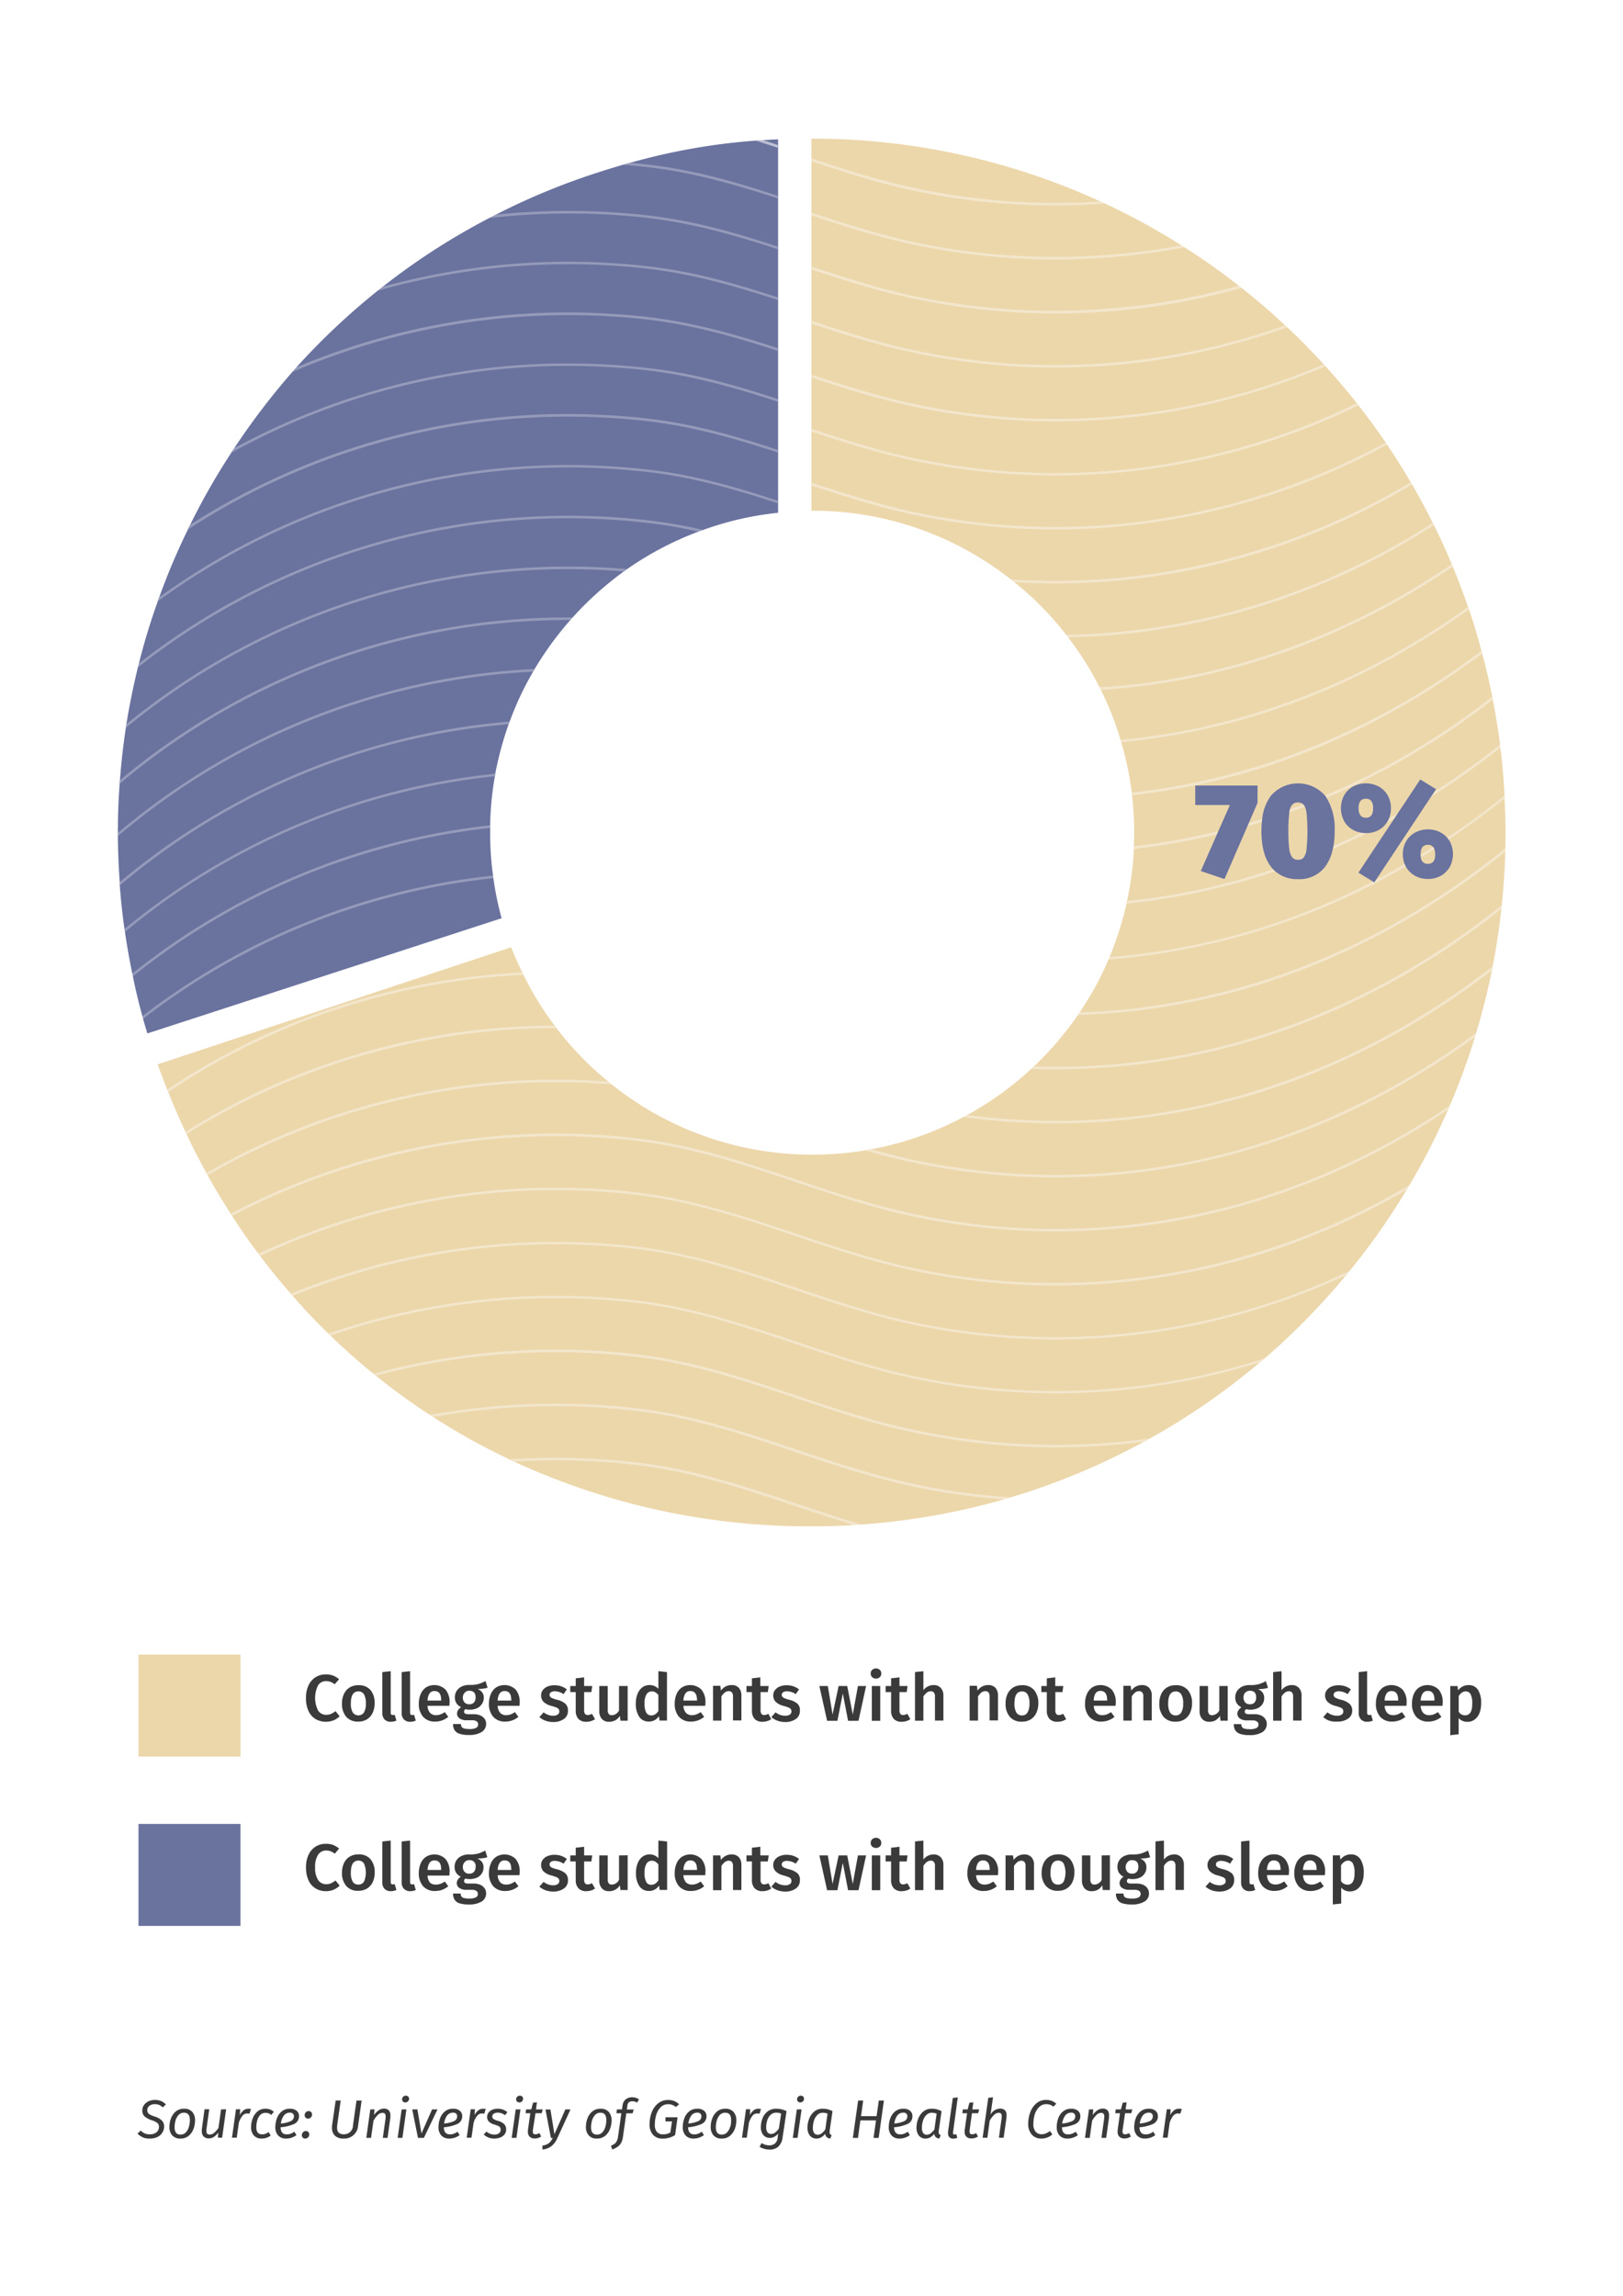<?xml version="1.0" encoding="UTF-8"?> <svg xmlns="http://www.w3.org/2000/svg" id="bda1e5cf-b936-445c-a457-44b25575dd15" data-name="Layer 1" viewBox="0 0 342.18 484.18"><title>Statistics1</title><rect width="342.18" height="484.18" fill="#fff"></rect><path d="M164.05,29.38v78.74a66.39,66.39,0,0,0-15.81,3.62c-.32.11-.65.22-1,.35l-1,.39a67.66,67.66,0,0,0-14,7.5c-.24.17-.46.35-.7.5a69.76,69.76,0,0,0-10.81,9.71c-.16.17-.33.35-.48.54a69.3,69.3,0,0,0-7.52,10.32l-.33.57a65.05,65.05,0,0,0-4.94,10.51c-.09.2-.15.37-.22.56a71.22,71.22,0,0,0-2.82,10.43c0,.18-.06.35-.08.54a66,66,0,0,0-1,10.3v.57c0,.36,0,.73,0,1.1a64.7,64.7,0,0,0,.61,9,4.76,4.76,0,0,0,.07.56,66.78,66.78,0,0,0,1.74,8.44l-.07,0h0L32.37,217.48l-1.32.42,0-.06c-.3-1-.6-2-.88-3a3.56,3.56,0,0,0-.15-.56c-.76-2.8-1.45-5.6-2-8.42,0-.19-.08-.39-.13-.58-.6-2.93-1.12-5.83-1.54-8.76,0-.19-.06-.41-.1-.61-.44-3-.76-6.11-1-9.17,0-.21,0-.45,0-.67-.24-3.23-.37-6.48-.4-9.69v-.69c0-3.47.11-6.92.37-10.34,0-.24,0-.48.05-.72q.42-5.56,1.25-11.08a7,7,0,0,0,.11-.78c.65-4,1.46-8,2.43-12,.07-.3.15-.58.22-.86,1.1-4.43,2.43-8.76,3.94-13,.09-.29.2-.59.31-.87a142.55,142.55,0,0,1,6-14.22c.15-.33.33-.65.48-1a142.78,142.78,0,0,1,8.69-15.26c.22-.35.43-.67.65-1A148.84,148.84,0,0,1,61.61,78.46l.87-1A147.26,147.26,0,0,1,79.6,61.32c.37-.29.74-.57,1.11-.87A142.86,142.86,0,0,1,103.1,46c.48-.26,1-.5,1.44-.74a144,144,0,0,1,21.35-8.84c1.82-.59,3.64-1.15,5.42-1.67.52-.16,1-.29,1.54-.42a133.3,133.3,0,0,1,26.47-4.68c.52,0,1-.06,1.56-.09C161.92,29.49,163,29.42,164.05,29.38Z" fill="#6a729e"></path><path d="M317.41,175.54c0,1.13,0,2.26-.05,3.36,0,.24,0,.48,0,.7-.09,3.81-.35,7.56-.74,11.29,0,.26,0,.5-.08.76-.44,4.1-1.07,8.15-1.85,12.14,0,.28-.1.57-.15.83-.91,4.46-2,8.86-3.31,13.16-.07.3-.18.6-.26.89a143.38,143.38,0,0,1-5.29,14.43,10,10,0,0,1-.42.94,138.94,138.94,0,0,1-8.08,15.8c-.18.33-.37.65-.59,1a142.71,142.71,0,0,1-11.94,17c-.26.32-.52.65-.81,1a146.94,146.94,0,0,1-17.14,17.52c-.35.3-.7.61-1.07.89a146.06,146.06,0,0,1-23.08,16l-1.26.69a145.24,145.24,0,0,1-28.1,11.75c-.48.16-1,.29-1.47.44a146.24,146.24,0,0,1-30,5.31c-.52,0-1,.09-1.56.11q-4.49.29-9,.28a148.18,148.18,0,0,1-62.89-13.7c-.35-.15-.67-.31-1-.48a140.34,140.34,0,0,1-16-8.89c-.21-.15-.43-.28-.65-.43a137.38,137.38,0,0,1-11.38-8.26c-.17-.13-.34-.28-.52-.41-3.14-2.56-6.18-5.25-9.08-8.07l-.44-.41c-2.62-2.56-5.13-5.2-7.54-8a3.91,3.91,0,0,1-.39-.45q-3.37-3.84-6.46-7.94l-.33-.45c-2-2.58-3.81-5.27-5.57-8a4.53,4.53,0,0,1-.3-.46c-1.69-2.64-3.32-5.33-4.86-8.1-.08-.16-.17-.33-.26-.48-1.47-2.69-2.88-5.42-4.18-8.22-.09-.15-.15-.32-.24-.47q-1.92-4.11-3.62-8.39c-.07-.18-.15-.33-.22-.5-.68-1.75-1.34-3.51-2-5.3l74.53-24.68s1,2.49,2.32,5.24a4.2,4.2,0,0,0,.26.52,66.69,66.69,0,0,0,6.55,10.69l.39.54a67,67,0,0,0,10.88,11.25c.24.22.48.41.72.61a67.63,67.63,0,0,0,42.4,14.87,68.74,68.74,0,0,0,11.3-.93l1.24-.24a66.45,66.45,0,0,0,19.38-6.81c.28-.13.56-.28.82-.43a68,68,0,0,0,13.46-9.73l.55-.52A67.73,67.73,0,0,0,227.26,214a4.52,4.52,0,0,0,.37-.56,64.45,64.45,0,0,0,6.09-11.16c.09-.18.16-.37.24-.57a68.72,68.72,0,0,0,3.54-11.16,4.48,4.48,0,0,0,.1-.55,66.08,66.08,0,0,0,1.46-11,5.06,5.06,0,0,0,0-.56c0-.93.06-1.86.06-2.82a69.74,69.74,0,0,0-.45-8c0-.17-.05-.36-.07-.54a66.11,66.11,0,0,0-2.23-10.64,1.94,1.94,0,0,0-.15-.5,64.17,64.17,0,0,0-4.16-10.54c-.09-.17-.18-.34-.26-.52a66.28,66.28,0,0,0-6.66-10.55,5.61,5.61,0,0,0-.41-.55,66.56,66.56,0,0,0-10.93-11.07,7.64,7.64,0,0,0-.74-.59,67.51,67.51,0,0,0-41.82-14.44h-.17V29.23A145.81,145.81,0,0,1,232,42.48l1,.45a142.63,142.63,0,0,1,16.06,8.8,5,5,0,0,1,.67.42,140.62,140.62,0,0,1,11.49,8.12c.2.16.37.29.54.44,3.17,2.49,6.23,5.11,9.15,7.87a5.87,5.87,0,0,1,.46.41c2.67,2.49,5.22,5.12,7.7,7.8l.39.44Q282.89,81,286.06,85c.11.15.24.3.34.46,2,2.53,3.91,5.16,5.73,7.82a4,4,0,0,0,.3.46q2.61,3.87,5,7.93c.08.15.19.31.28.48q2.31,4,4.36,8.09a5.16,5.16,0,0,1,.24.47q2,4,3.77,8.24c.06.17.15.35.21.52,1.15,2.78,2.24,5.59,3.21,8.48.07.17.13.35.2.54,1,2.88,1.86,5.79,2.64,8.76a3.87,3.87,0,0,1,.15.56q1.22,4.49,2.13,9.11a5.33,5.33,0,0,1,.11.6c.6,3.13,1.13,6.29,1.54,9.5,0,.2,0,.39.06.61q.62,5,.87,10c0,.22,0,.44,0,.66C317.34,170.71,317.41,173.12,317.41,175.54Z" fill="#ecd7ab"></path><g opacity="0.7"><path d="M233,42.93a143.61,143.61,0,0,1-43.38-3.4C183.28,38,177.1,36,171.09,34v-.58c6,2,12.29,4,18.65,5.53A142.38,142.38,0,0,0,232,42.48Z" fill="#f7edda"></path><path d="M249.72,52.15a141,141,0,0,1-15.09,2.05,143.59,143.59,0,0,1-45-3.29c-6.33-1.5-12.51-3.47-18.52-5.49v-.58c6,2,12.29,4,18.65,5.55a143.4,143.4,0,0,0,44.85,3.27,139.87,139.87,0,0,0,14.46-1.93A5,5,0,0,1,249.72,52.15Z" fill="#f7edda"></path><path d="M261.75,60.71a143,143,0,0,1-27.12,4.88,143.89,143.89,0,0,1-45-3.3c-6.33-1.49-12.51-3.47-18.52-5.48v-.59c6,2,12.29,4,18.65,5.55A143.11,143.11,0,0,0,234.59,65a141.41,141.41,0,0,0,26.62-4.77C261.41,60.43,261.58,60.56,261.75,60.71Z" fill="#f7edda"></path><path d="M271.36,69a143.09,143.09,0,0,1-36.73,8,143.59,143.59,0,0,1-45-3.3c-6.33-1.49-12.51-3.47-18.52-5.48v-.57c6,2,12.29,4,18.65,5.53a143.41,143.41,0,0,0,44.85,3.28,141.86,141.86,0,0,0,36.31-7.85A5.87,5.87,0,0,1,271.36,69Z" fill="#f7edda"></path><path d="M279.45,77.23a144.37,144.37,0,0,1-44.82,11.12,143.59,143.59,0,0,1-45-3.3c-6.33-1.49-12.51-3.46-18.52-5.46V79c6,2,12.29,4,18.65,5.52a143.71,143.71,0,0,0,44.85,3.3,143,143,0,0,0,44.47-11Z" fill="#f7edda"></path><path d="M286.4,85.47a146,146,0,0,1-51.77,14.28,144.49,144.49,0,0,1-45-3.29C183.28,94.94,177.1,93,171.09,91v-.58c6,2,12.29,4,18.65,5.53a144,144,0,0,0,44.85,3.29A144.54,144.54,0,0,0,286.06,85C286.17,85.16,286.3,85.31,286.4,85.47Z" fill="#f7edda"></path><path d="M292.43,93.75a146.51,146.51,0,0,1-57.8,17.38,143.59,143.59,0,0,1-45-3.29c-6.33-1.5-12.51-3.49-18.52-5.49v-.58c6,2,12.29,4,18.65,5.53a143.41,143.41,0,0,0,44.85,3.29,145.63,145.63,0,0,0,57.54-17.3A4,4,0,0,0,292.43,93.75Z" fill="#f7edda"></path><path d="M297.7,102.16a147.23,147.23,0,0,1-63.07,20.36,149.25,149.25,0,0,1-20.81.24,7.64,7.64,0,0,0-.74-.59,147.29,147.29,0,0,0,21.51-.2,146.76,146.76,0,0,0,62.83-20.29C297.5,101.83,297.61,102,297.7,102.16Z" fill="#f7edda"></path><path d="M302.3,110.72a148.12,148.12,0,0,1-67.67,23.18c-3.16.26-6.33.41-9.47.48a5.61,5.61,0,0,0-.41-.55c3.27,0,6.55-.21,9.84-.47a147.88,147.88,0,0,0,67.47-23.11A5.16,5.16,0,0,1,302.3,110.72Z" fill="#f7edda"></path><path d="M306.28,119.48c-21.94,14.9-46.37,23.74-71.65,25.8-.84.07-1.69.13-2.55.17-.09-.17-.18-.34-.26-.52l2.77-.19c25.19-2.06,49.58-10.88,71.48-25.78C306.13,119.13,306.22,119.31,306.28,119.48Z" fill="#f7edda"></path><path d="M309.69,128.5c-22.31,16-47.35,25.56-73.3,28a1.94,1.94,0,0,0-.15-.5c25.93-2.43,51-12,73.25-28C309.56,128.13,309.62,128.31,309.69,128.5Z" fill="#f7edda"></path><path d="M312.48,137.82c-22.35,16.74-47.58,27-73.79,29.85,0-.17-.05-.36-.07-.54,26.19-2.9,51.38-13.13,73.71-29.87A3.87,3.87,0,0,1,312.48,137.82Z" fill="#f7edda"></path><path d="M314.72,147.53a158.91,158.91,0,0,1-35.05,20.68c-1.5.65-3,1.26-4.53,1.85-1.09.43-2.19.84-3.29,1.23q-2.88,1.05-5.81,2-1.49.47-3,.9c-2.14.63-4.3,1.2-6.47,1.73A143.16,143.16,0,0,1,239.06,179a5.06,5.06,0,0,0,0-.56,139.59,139.59,0,0,0,17.79-3.19c2.17-.52,4.33-1.11,6.48-1.75.92-.26,1.84-.54,2.75-.83q3-.93,5.88-2h0c.95-.34,1.9-.69,2.84-1.06,1.53-.59,3-1.2,4.55-1.85a158.18,158.18,0,0,0,35.24-20.83A5.33,5.33,0,0,1,314.72,147.53Z" fill="#f7edda"></path><path d="M316.32,157.64A163.34,163.34,0,0,1,301.7,168q-3.81,2.43-7.72,4.58c-.55.32-1.1.62-1.66.91-1.36.75-2.74,1.46-4.12,2.15-2.38,1.2-4.78,2.32-7.21,3.38q-6,2.63-12.11,4.69a143.14,143.14,0,0,1-31.38,6.83,4.48,4.48,0,0,0,.1-.55,142.89,142.89,0,0,0,30.83-6.7c1.95-.65,3.88-1.35,5.81-2.09l.25-.1q3.35-1.28,6.64-2.73,3-1.32,5.95-2.79c1.93-.94,3.85-1.94,5.75-3,.6-.33,1.21-.66,1.81-1q3.94-2.21,7.79-4.67a168.39,168.39,0,0,0,13.83-9.9C316.28,157.23,316.3,157.42,316.32,157.64Z" fill="#f7edda"></path><path d="M317.23,168.33Q311.46,173,305.42,177q-1.5,1-3,2c-.94.61-1.89,1.2-2.84,1.77s-2.13,1.29-3.21,1.91a147.26,147.26,0,0,1-61.74,19.57l-.91.07c.09-.18.16-.37.24-.57.22,0,.41,0,.63,0a145.37,145.37,0,0,0,54.76-15.83l.74-.38q3-1.58,6.05-3.32c1.14-.65,2.27-1.32,3.39-2,.87-.52,1.74-1.06,2.6-1.62s2-1.26,2.95-1.92q6.19-4.14,12.11-8.91C317.21,167.89,317.21,168.11,317.23,168.33Z" fill="#f7edda"></path><path d="M317.36,178.9c0,.24,0,.48,0,.7-24.65,19.86-53.11,31.59-82.71,34-2.47.2-4.92.35-7.37.41a4.52,4.52,0,0,0,.37-.56q3.48-.09,7-.39C264.2,210.62,292.71,198.85,317.36,178.9Z" fill="#f7edda"></path><path d="M110.32,205.57A146.31,146.31,0,0,0,35.4,230.29c-.07-.18-.15-.33-.22-.5a146.91,146.91,0,0,1,74.88-24.74A4.2,4.2,0,0,0,110.32,205.57Z" fill="#f7edda"></path><path d="M316.6,190.89c0,.26,0,.5-.08.76-24.46,19.47-52.62,30.94-81.89,33.32a147.36,147.36,0,0,1-17.17.42l.55-.52a146.27,146.27,0,0,0,16.58-.44C263.9,222.05,292.13,210.47,316.6,190.89Z" fill="#f7edda"></path><path d="M117.26,216.8a146.66,146.66,0,0,0-78,22.35c-.09-.15-.15-.32-.24-.47a146.83,146.83,0,0,1,77.85-22.42Z" fill="#f7edda"></path><path d="M314.67,203.79c0,.28-.1.57-.15.83-24,18.49-51.42,29.42-79.89,31.74a145.2,145.2,0,0,1-31.45-.81c.28-.13.56-.28.82-.43a145.76,145.76,0,0,0,30.59.72C263.14,233.49,290.65,222.46,314.67,203.79Z" fill="#f7edda"></path><path d="M128.86,228.66A146.85,146.85,0,0,0,43.7,247.85c-.08-.16-.17-.33-.26-.48a147.45,147.45,0,0,1,84.7-19.32C128.38,228.27,128.62,228.46,128.86,228.66Z" fill="#f7edda"></path><path d="M311.21,217.78c-.07.3-.18.6-.26.89-23.11,16.88-49.24,26.86-76.32,29.09a144.19,144.19,0,0,1-45-3.3c-2.37-.56-4.73-1.19-7.05-1.86l1.24-.24c2,.56,3.94,1.08,5.94,1.56a143.41,143.41,0,0,0,44.85,3.3C261.78,245,288,234.88,311.21,217.78Z" fill="#f7edda"></path><path d="M305.66,233.1a10,10,0,0,1-.42.94c-21.68,14.46-45.74,23.06-70.61,25.1a143.89,143.89,0,0,1-45-3.29c-7.51-1.78-14.81-4.25-21.88-6.62-10.73-3.6-21.81-7.32-33.69-8.69a146.88,146.88,0,0,0-85.18,15.87,4.53,4.53,0,0,1-.3-.46A147.25,147.25,0,0,1,134.11,240c11.92,1.36,23,5.11,33.79,8.71,7,2.39,14.36,4.84,21.84,6.59a142.52,142.52,0,0,0,44.85,3.3C259.63,256.56,283.87,247.82,305.66,233.1Z" fill="#f7edda"></path><path d="M297.16,249.84c-.18.33-.37.65-.59,1a146.7,146.7,0,0,1-61.94,19.7,143.89,143.89,0,0,1-45-3.29c-7.51-1.78-14.81-4.23-21.88-6.62C157,257,145.92,253.29,134,251.92a147,147,0,0,0-79.28,12.94l-.33-.45a147.67,147.67,0,0,1,79.68-13c11.92,1.37,23,5.12,33.79,8.71,7,2.39,14.36,4.84,21.84,6.62A143.4,143.4,0,0,0,234.59,270,146.54,146.54,0,0,0,297.16,249.84Z" fill="#f7edda"></path><path d="M284.63,267.86c-.26.32-.52.65-.81,1a145,145,0,0,1-94.21,9.78c-7.51-1.78-14.81-4.23-21.88-6.61-10.73-3.6-21.81-7.33-33.69-8.7a147,147,0,0,0-72.43,9.95,3.91,3.91,0,0,1-.39-.45,147.78,147.78,0,0,1,72.89-10c11.92,1.39,23,5.12,33.79,8.72,7,2.38,14.36,4.83,21.84,6.61a144.61,144.61,0,0,0,94.89-10.23Z" fill="#f7edda"></path><path d="M266.68,286.35c-.35.3-.7.61-1.07.89a144.63,144.63,0,0,1-76,2.75c-7.51-1.78-14.81-4.23-21.88-6.61-10.73-3.6-21.81-7.33-33.69-8.7a147.42,147.42,0,0,0-64.45,6.94l-.44-.41a147.73,147.73,0,0,1,65-7c11.92,1.37,23,5.1,33.79,8.72,7,2.36,14.36,4.81,21.84,6.59a144.69,144.69,0,0,0,76.94-3.12Z" fill="#f7edda"></path><path d="M242.53,303.28l-1.26.69q-3.32.43-6.64.7a143.59,143.59,0,0,1-45-3.3c-7.51-1.78-14.81-4.23-21.88-6.61-10.73-3.6-21.81-7.33-33.69-8.67a147,147,0,0,0-54.85,4c-.17-.13-.34-.28-.52-.41a147.41,147.41,0,0,1,55.44-4.14c11.92,1.36,23,5.09,33.79,8.71,7,2.36,14.36,4.81,21.84,6.59a144,144,0,0,0,44.85,3.3C237.24,303.93,239.88,303.65,242.53,303.28Z" fill="#f7edda"></path><path d="M213.17,315.72c-.48.16-1,.29-1.47.44a141.58,141.58,0,0,1-22.09-3.38c-7.51-1.8-14.81-4.25-21.88-6.62-10.73-3.62-21.81-7.32-33.69-8.69a147.34,147.34,0,0,0-42.82,1.32c-.21-.15-.43-.28-.65-.43a148.43,148.43,0,0,1,43.54-1.43c11.92,1.36,23,5.09,33.79,8.71,7,2.37,14.36,4.82,21.84,6.59A137.67,137.67,0,0,0,213.17,315.72Z" fill="#f7edda"></path><path d="M181.69,321.47c-.52,0-1,.09-1.56.11-4.2-1.28-8.35-2.67-12.4-4-10.73-3.6-21.81-7.33-33.69-8.7a147.15,147.15,0,0,0-25.84-.69c-.35-.15-.67-.31-1-.48a147.21,147.21,0,0,1,26.93.63c11.92,1.37,23,5.09,33.79,8.71C172.41,318.54,177,320.08,181.69,321.47Z" fill="#f7edda"></path></g><path d="M164,30.58v.58c-1.56-.52-3.14-1-4.72-1.52l1.56-.08C161.94,29.88,163,30.23,164,30.58Z" fill="#bec1d4"></path><g opacity="0.5"><path d="M164,41.29v.56c-8.75-2.86-17.8-5.49-27.36-6.59-1.8-.22-3.57-.37-5.37-.52.52-.15,1-.28,1.54-.41q2,.16,3.9.39C146.29,35.8,155.31,38.42,164,41.29Z" fill="#bec1d4"></path><path d="M164,52v.56c-8.75-2.86-17.8-5.49-27.36-6.59-1.8-.22-3.59-.39-5.37-.52A145.83,145.83,0,0,0,103.1,46c.48-.26,1-.5,1.43-.74a148.62,148.62,0,0,1,26.78-.34c1.82.13,3.62.3,5.44.52C146.29,46.53,155.31,49.13,164,52Z" fill="#bec1d4"></path><path d="M164,62.71v.56c-8.75-2.86-17.8-5.49-27.36-6.59-1.8-.22-3.59-.39-5.37-.52A147.35,147.35,0,0,0,79.6,61.32q.56-.42,1.11-.87a147.3,147.3,0,0,1,50.6-4.81c1.8.13,3.62.3,5.44.52C146.29,57.24,155.31,59.87,164,62.71Z" fill="#bec1d4"></path><path d="M164,73.41V74c-8.75-2.88-17.8-5.48-27.36-6.59-1.8-.22-3.59-.39-5.37-.52a147.21,147.21,0,0,0-69.7,11.58c.28-.33.58-.65.87-1a147.26,147.26,0,0,1,68.83-11.14c1.82.13,3.62.3,5.44.52C146.29,68,155.31,70.57,164,73.41Z" fill="#bec1d4"></path><path d="M164,84.15v.56c-8.75-2.86-17.8-5.48-27.36-6.59-1.8-.22-3.57-.39-5.37-.52a146.76,146.76,0,0,0-82.73,18c.22-.35.43-.67.65-1a147.27,147.27,0,0,1,82.08-17.51c1.82.13,3.62.3,5.44.52C146.29,78.66,155.31,81.28,164,84.15Z" fill="#bec1d4"></path><path d="M164,94.86v.56c-8.75-2.86-17.8-5.49-27.36-6.59-1.8-.22-3.57-.37-5.37-.52a146.75,146.75,0,0,0-91.9,23.5c.15-.33.32-.65.48-1a147.17,147.17,0,0,1,91.42-23.06c1.82.13,3.62.3,5.44.52C146.29,89.37,155.31,92,164,94.86Z" fill="#bec1d4"></path><path d="M164,105.59v.54c-8.75-2.86-17.77-5.51-27.36-6.59-1.8-.22-3.57-.37-5.37-.52A146.76,146.76,0,0,0,33.12,126.9c.09-.28.2-.59.3-.87A147,147,0,0,1,131.31,98.5c1.82.13,3.62.3,5.44.52C146.29,100.1,155.31,102.73,164,105.59Z" fill="#bec1d4"></path><path d="M148.24,111.74c-.33.11-.65.22-1,.35a100,100,0,0,0-10.61-1.82A146.44,146.44,0,0,0,29,140.79c.06-.3.15-.58.22-.86a147,147,0,0,1,107.57-30.2A101,101,0,0,1,148.24,111.74Z" fill="#bec1d4"></path><path d="M132.33,120c-.24.18-.46.35-.7.5A146.48,146.48,0,0,0,26.42,153.56a7,7,0,0,0,.11-.78A147.1,147.1,0,0,1,132.33,120Z" fill="#bec1d4"></path><path d="M120.81,130.19c-.15.18-.32.35-.47.55a146.28,146.28,0,0,0-95.22,34.62c0-.24,0-.48,0-.72A146.76,146.76,0,0,1,120.81,130.19Z" fill="#bec1d4"></path><path d="M112.82,141.05c-.11.2-.22.4-.33.57a146.19,146.19,0,0,0-87.74,34.77v-.69A146.67,146.67,0,0,1,112.82,141.05Z" fill="#bec1d4"></path><path d="M107.55,152.13c-.09.2-.15.37-.22.57a145.81,145.81,0,0,0-82.14,34.06,5.19,5.19,0,0,1-.05-.68A146.64,146.64,0,0,1,107.55,152.13Z" fill="#bec1d4"></path><path d="M104.51,163.12c0,.18-.06.35-.09.55a145.83,145.83,0,0,0-78.13,32.86c0-.19-.06-.41-.11-.6A146.53,146.53,0,0,1,104.51,163.12Z" fill="#bec1d4"></path><path d="M103.38,174v.57A145.81,145.81,0,0,0,28,205.88c0-.2-.09-.39-.13-.59A146.47,146.47,0,0,1,103.38,174Z" fill="#bec1d4"></path><path d="M104,185.17a146.06,146.06,0,0,0-73.88,29.68c0-.19-.09-.37-.15-.56a146.48,146.48,0,0,1,74-29.68A4.8,4.8,0,0,0,104,185.17Z" fill="#bec1d4"></path></g><path d="M252,165.63v4.11h7.3l-2.44,5.52-.27.63-3.43,7.77,5,1.69,4.86-11.19.28-.65,1.83-4.22v-3.66Z" fill="#6a729e"></path><path d="M279.67,168.21a3,3,0,0,0-.29-.43s0,0,0,0a7.58,7.58,0,0,0-11.43,0,10.09,10.09,0,0,0-1.84,4.9,5.42,5.42,0,0,0-.06.58,18,18,0,0,0-.1,2c0,3.23.66,5.72,2,7.48a7.12,7.12,0,0,0,.49.58,5.89,5.89,0,0,0,.45.42,7,7,0,0,0,4.78,1.63,6.77,6.77,0,0,0,5.72-2.63A9.43,9.43,0,0,0,281,179c.06-.21.1-.43.14-.65a18,18,0,0,0,.25-3.14A12.54,12.54,0,0,0,279.67,168.21Zm-5.43,13a1.77,1.77,0,0,1-.58.08,1.48,1.48,0,0,1-1.23-.53,3.79,3.79,0,0,1-.62-1.82,28.53,28.53,0,0,1-.18-3.7,28.85,28.85,0,0,1,.18-3.7c0-.09,0-.17,0-.25s.08-.43.13-.61h0a2.57,2.57,0,0,1,.45-.94,1.51,1.51,0,0,1,1.23-.53,1.57,1.57,0,0,1,1.16.41s.05,0,.08.07a1.55,1.55,0,0,1,.24.38,4.79,4.79,0,0,1,.36,1.38,37.8,37.8,0,0,1,0,7.57,3.62,3.62,0,0,1-.6,1.79,1.14,1.14,0,0,1-.41.31A.77.77,0,0,1,274.24,181.21Z" fill="#6a729e"></path><path d="M292.54,167.65a4.91,4.91,0,0,0-1.9-1.83,5.79,5.79,0,0,0-5.33,0,4.91,4.91,0,0,0-1.9,1.83,5.81,5.81,0,0,0,0,5.53,4.84,4.84,0,0,0,1.9,1.83,5.42,5.42,0,0,0,1.77.58,5.29,5.29,0,0,0,.9.07h.22a5.3,5.3,0,0,0,2.44-.64,4.61,4.61,0,0,0,1.68-1.51,2.27,2.27,0,0,0,.22-.32,5.07,5.07,0,0,0,.29-.57,5.48,5.48,0,0,0,.42-2.19A5.31,5.31,0,0,0,292.54,167.65Zm-6.11,2.77c0-1.36.51-2,1.55-2s1.52.67,1.52,2-.51,2-1.52,2S286.43,171.77,286.43,170.42Zm13-6.06-4.81,7.24-.66,1L286.4,184l3,1.84.34.22.4-.6L301.7,168l.73-1.08.34-.52Zm6.2,13a2.54,2.54,0,0,0-.23-.34,3.37,3.37,0,0,0-.34-.43,4.66,4.66,0,0,0-1.34-1.06,5.51,5.51,0,0,0-2.66-.65,5.62,5.62,0,0,0-2.68.65,4.76,4.76,0,0,0-1.91,1.84,5.34,5.34,0,0,0-.71,2.75,5.59,5.59,0,0,0,.36,2,4.52,4.52,0,0,0,.23.5l.12.22a4.85,4.85,0,0,0,1.91,1.85,5.61,5.61,0,0,0,2.68.64,5.51,5.51,0,0,0,2.66-.64,5,5,0,0,0,1.91-1.84,5.79,5.79,0,0,0,0-5.52Zm-4.57,4.79a1.42,1.42,0,0,1-1.5-1.41,2.9,2.9,0,0,1-.05-.61h0c0-1.35.52-2,1.55-2a1.3,1.3,0,0,1,1.05.42,1.17,1.17,0,0,1,.29.46,3.15,3.15,0,0,1,.18,1.15C302.6,181.46,302.09,182.14,301.08,182.14Z" fill="#6a729e"></path><rect x="29.2" y="348.87" width="21.51" height="21.5" fill="#ecd7ab"></rect><rect x="29.2" y="384.58" width="21.5" height="21.5" fill="#6a729e"></rect><path d="M70.74,360.8a4.63,4.63,0,0,1-.94.57,2.31,2.31,0,0,1-1,.2,2,2,0,0,1-1.72-.87,5.93,5.93,0,0,1,0-5.38,2,2,0,0,1,1.71-.86,2.79,2.79,0,0,1,1.77.68l.93-1.08a4.7,4.7,0,0,0-1.27-.76,4.2,4.2,0,0,0-1.53-.25,4,4,0,0,0-2.14.58,4,4,0,0,0-1.49,1.71,6,6,0,0,0-.55,2.69,6.41,6.41,0,0,0,.52,2.72,3.91,3.91,0,0,0,1.49,1.71,4.41,4.41,0,0,0,3.86.25,3.92,3.92,0,0,0,1.22-.83Z" fill="#3a3a3a"></path><path d="M78.1,356.33a3.19,3.19,0,0,0-2.53-1,3.47,3.47,0,0,0-1.85.48,3.12,3.12,0,0,0-1.2,1.36,4.62,4.62,0,0,0-.42,2A4.16,4.16,0,0,0,73,362a3.19,3.19,0,0,0,2.53,1,3.47,3.47,0,0,0,1.85-.48,3.25,3.25,0,0,0,1.19-1.37,4.78,4.78,0,0,0,.41-2A4.16,4.16,0,0,0,78.1,356.33Zm-1.36,4.74a1.44,1.44,0,0,1-2.37,0,3.57,3.57,0,0,1-.4-1.92c0-1.68.53-2.52,1.6-2.52a1.32,1.32,0,0,1,1.17.62,3.62,3.62,0,0,1,.39,1.9A3.66,3.66,0,0,1,76.74,361.07Z" fill="#3a3a3a"></path><path d="M83.2,361.55a1.53,1.53,0,0,1-.41.07c-.28,0-.42-.18-.42-.52v-8.73l-1.77.2v8.59a2,2,0,0,0,.47,1.39,1.76,1.76,0,0,0,1.33.49,2.81,2.81,0,0,0,1.18-.25Z" fill="#3a3a3a"></path><path d="M87.29,361.55a1.54,1.54,0,0,1-.42.07c-.27,0-.41-.18-.41-.52v-8.73l-1.78.2v8.59a1.91,1.91,0,0,0,.48,1.39,1.76,1.76,0,0,0,1.33.49,2.77,2.77,0,0,0,1.17-.25Z" fill="#3a3a3a"></path><path d="M94.79,359a4.06,4.06,0,0,0-.85-2.73,3.37,3.37,0,0,0-4.13-.47,3.25,3.25,0,0,0-1.12,1.4,5,5,0,0,0-.39,2,4.07,4.07,0,0,0,.91,2.8,3.27,3.27,0,0,0,2.58,1,4.25,4.25,0,0,0,2.72-1l-.73-1a4.62,4.62,0,0,1-.92.49,2.76,2.76,0,0,1-.91.16,1.69,1.69,0,0,1-1.25-.46,2.3,2.3,0,0,1-.56-1.52h4.61C94.77,359.33,94.79,359.09,94.79,359ZM93,358.57H90.14a2.94,2.94,0,0,1,.44-1.54,1.24,1.24,0,0,1,1-.47c1,0,1.43.64,1.43,1.92Z" fill="#3a3a3a"></path><path d="M101.25,361.7a3.41,3.41,0,0,0-1.41-.26H98.72c-.59,0-.88-.18-.88-.52a.63.63,0,0,1,.3-.54,2.87,2.87,0,0,0,.87.11,3.57,3.57,0,0,0,1.58-.32,2.37,2.37,0,0,0,1-.87A2.27,2.27,0,0,0,102,358a1.84,1.84,0,0,0-.32-1.13,2.4,2.4,0,0,0-1-.76,6.62,6.62,0,0,0,2.12-.25l-.44-1.41a7.91,7.91,0,0,1-1.54.64,6.67,6.67,0,0,1-1.88.18,3.7,3.7,0,0,0-1.57.32,2.64,2.64,0,0,0-1.08.92,2.49,2.49,0,0,0-.39,1.39,2.25,2.25,0,0,0,.32,1.21,2.34,2.34,0,0,0,1,.85,1.94,1.94,0,0,0-.63.61,1.4,1.4,0,0,0-.23.75,1.21,1.21,0,0,0,.53,1,2.54,2.54,0,0,0,1.57.4h1.1a1.59,1.59,0,0,1,.93.23.77.77,0,0,1,.32.65.81.81,0,0,1-.41.72,2.94,2.94,0,0,1-1.43.25,4.32,4.32,0,0,1-1.1-.11,1,1,0,0,1-.53-.33,1.12,1.12,0,0,1-.15-.62H95.52a2.36,2.36,0,0,0,.31,1.28,1.86,1.86,0,0,0,1,.76,5.91,5.91,0,0,0,2,.27,5,5,0,0,0,2.72-.62,2,2,0,0,0,.94-1.73,1.85,1.85,0,0,0-.33-1.07A2.18,2.18,0,0,0,101.25,361.7ZM98,356.88a1.21,1.21,0,0,1,.94-.38c.88,0,1.33.46,1.33,1.39a1.53,1.53,0,0,1-.34,1.07,1.19,1.19,0,0,1-1,.38,1.21,1.21,0,0,1-1-.39,1.51,1.51,0,0,1-.35-1.05A1.48,1.48,0,0,1,98,356.88Z" fill="#3a3a3a"></path><path d="M109.57,359a4.05,4.05,0,0,0-.84-2.73,3.37,3.37,0,0,0-4.13-.47,3.18,3.18,0,0,0-1.12,1.4,5,5,0,0,0-.39,2,4.11,4.11,0,0,0,.9,2.8,3.29,3.29,0,0,0,2.59,1,4.27,4.27,0,0,0,2.72-1l-.74-1a4.57,4.57,0,0,1-.91.49,2.82,2.82,0,0,1-.92.16,1.71,1.71,0,0,1-1.25-.46,2.35,2.35,0,0,1-.55-1.52h4.6C109.56,359.33,109.57,359.09,109.57,359Zm-1.76-.43h-2.88a2.85,2.85,0,0,1,.44-1.54,1.22,1.22,0,0,1,1-.47c1,0,1.42.64,1.42,1.92Z" fill="#3a3a3a"></path><path d="M119.21,359.25a4.06,4.06,0,0,0-1.77-.85,7.3,7.3,0,0,1-1-.33,1,1,0,0,1-.45-.31.69.69,0,0,1-.12-.41.62.62,0,0,1,.29-.54,1.42,1.42,0,0,1,.81-.2,3.45,3.45,0,0,1,1.85.6l.69-1a4.15,4.15,0,0,0-2.61-.87,3.78,3.78,0,0,0-1.47.27,2.38,2.38,0,0,0-1,.77,1.82,1.82,0,0,0-.35,1.09,1.9,1.9,0,0,0,.52,1.37,3.75,3.75,0,0,0,1.65.85,9.26,9.26,0,0,1,1.06.35,1.07,1.07,0,0,1,.47.33.88.88,0,0,1,.14.51.74.74,0,0,1-.36.65,1.65,1.65,0,0,1-.95.24,3.27,3.27,0,0,1-2-.72l-.89,1a3.82,3.82,0,0,0,1.28.76,4.57,4.57,0,0,0,1.65.28,3.78,3.78,0,0,0,2.2-.61,2,2,0,0,0,.89-1.72A1.9,1.9,0,0,0,119.21,359.25Z" fill="#3a3a3a"></path><path d="M124.8,361.35a1.75,1.75,0,0,1-.87.27.69.69,0,0,1-.59-.24,1.31,1.31,0,0,1-.19-.78v-3.82h1.53l.18-1.28h-1.71v-1.83l-1.77.21v1.62h-1.15v1.28h1.15v3.87a2.57,2.57,0,0,0,.56,1.78,2.17,2.17,0,0,0,1.64.61,3.23,3.23,0,0,0,1-.14,2.9,2.9,0,0,0,.87-.41Z" fill="#3a3a3a"></path><path d="M130.51,355.5v5.16a1.79,1.79,0,0,1-1.48,1,.86.86,0,0,1-.69-.26,1.47,1.47,0,0,1-.21-.89V355.5h-1.78v5.27a2.41,2.41,0,0,0,.54,1.67,1.91,1.91,0,0,0,1.51.6,2.66,2.66,0,0,0,1.3-.3,2.8,2.8,0,0,0,1-.93l.1,1h1.53V355.5Z" fill="#3a3a3a"></path><path d="M138.81,352.37v3.72a2.5,2.5,0,0,0-1.84-.79,2.56,2.56,0,0,0-1.56.49,3.23,3.23,0,0,0-1,1.38,5.3,5.3,0,0,0-.36,2,4.87,4.87,0,0,0,.72,2.82,2.34,2.34,0,0,0,2.06,1,2.41,2.41,0,0,0,1.21-.3,2.59,2.59,0,0,0,.88-.83l.13.92h1.57V352.57Zm0,8.39a2.33,2.33,0,0,1-.68.71,1.52,1.52,0,0,1-.83.23,1.16,1.16,0,0,1-1.05-.59,3.91,3.91,0,0,1-.36-1.95,3.46,3.46,0,0,1,.41-1.9,1.26,1.26,0,0,1,1.11-.63,1.45,1.45,0,0,1,.76.19,2.58,2.58,0,0,1,.64.58Z" fill="#3a3a3a"></path><path d="M148.73,359a4.05,4.05,0,0,0-.84-2.73,3.37,3.37,0,0,0-4.13-.47,3.18,3.18,0,0,0-1.12,1.4,5,5,0,0,0-.39,2,4.07,4.07,0,0,0,.91,2.8,3.26,3.26,0,0,0,2.58,1,4.27,4.27,0,0,0,2.72-1l-.74-1a4.57,4.57,0,0,1-.91.49,2.78,2.78,0,0,1-.92.16,1.68,1.68,0,0,1-1.24-.46,2.3,2.3,0,0,1-.56-1.52h4.6C148.72,359.33,148.73,359.09,148.73,359Zm-1.76-.43h-2.88a2.85,2.85,0,0,1,.44-1.54,1.22,1.22,0,0,1,1-.47c.95,0,1.42.64,1.42,1.92Z" fill="#3a3a3a"></path><path d="M155.77,355.88a2,2,0,0,0-1.54-.58,2.72,2.72,0,0,0-2.23,1.16l-.13-1h-1.54v7.33h1.77v-5.09a3.19,3.19,0,0,1,.71-.83,1.32,1.32,0,0,1,.83-.28.83.83,0,0,1,.67.26,1.42,1.42,0,0,1,.23.91v5h1.77v-5.3A2.36,2.36,0,0,0,155.77,355.88Z" fill="#3a3a3a"></path><path d="M162,361.35a1.75,1.75,0,0,1-.87.27.71.71,0,0,1-.59-.24,1.31,1.31,0,0,1-.19-.78v-3.82h1.53l.18-1.28H160.3v-1.83l-1.77.21v1.62h-1.15v1.28h1.15v3.87a2.57,2.57,0,0,0,.56,1.78,2.19,2.19,0,0,0,1.64.61,3.23,3.23,0,0,0,1-.14,2.9,2.9,0,0,0,.87-.41Z" fill="#3a3a3a"></path><path d="M168.15,359.25a4.07,4.07,0,0,0-1.76-.85,7,7,0,0,1-1-.33,1.18,1.18,0,0,1-.45-.31.69.69,0,0,1-.12-.41.65.65,0,0,1,.29-.54,1.46,1.46,0,0,1,.82-.2,3.42,3.42,0,0,1,1.84.6l.69-1a4.1,4.1,0,0,0-2.6-.87,3.79,3.79,0,0,0-1.48.27,2.29,2.29,0,0,0-1,.77,1.76,1.76,0,0,0-.36,1.09,1.91,1.91,0,0,0,.53,1.37,3.64,3.64,0,0,0,1.65.85,10,10,0,0,1,1.06.35,1.21,1.21,0,0,1,.47.33.88.88,0,0,1,.13.51.75.75,0,0,1-.35.65,1.69,1.69,0,0,1-1,.24,3.28,3.28,0,0,1-2-.72l-.88,1a3.72,3.72,0,0,0,1.28.76,4.52,4.52,0,0,0,1.64.28,3.75,3.75,0,0,0,2.2-.61,2,2,0,0,0,.89-1.72A1.86,1.86,0,0,0,168.15,359.25Z" fill="#3a3a3a"></path><path d="M180.88,355.5l-1.09,6-1.17-6h-1.81l-1.28,6-1-6h-1.78l1.63,7.33h2.17l1.14-5.75,1.11,5.75H181l1.6-7.33Z" fill="#3a3a3a"></path><path d="M185.49,352.1a1.2,1.2,0,0,0-1.61,0,1,1,0,0,0-.31.77,1,1,0,0,0,.31.76,1.2,1.2,0,0,0,1.61,0,1,1,0,0,0,.31-.76A1,1,0,0,0,185.49,352.1Zm-1.68,3.4v7.33h1.77V355.5Z" fill="#3a3a3a"></path><path d="M191.29,361.35a1.78,1.78,0,0,1-.87.27.69.69,0,0,1-.59-.24,1.24,1.24,0,0,1-.19-.78v-3.82h1.52l.18-1.28h-1.7v-1.83l-1.77.21v1.62h-1.15v1.28h1.15v3.87a2.52,2.52,0,0,0,.56,1.78,2.17,2.17,0,0,0,1.64.61,3.27,3.27,0,0,0,1-.14,2.85,2.85,0,0,0,.86-.41Z" fill="#3a3a3a"></path><path d="M198.34,355.89a2,2,0,0,0-1.52-.59,2.7,2.7,0,0,0-2.14,1.08v-4l-1.77.18v10.25h1.77v-5.11a3.68,3.68,0,0,1,.72-.81,1.33,1.33,0,0,1,.82-.28.81.81,0,0,1,.67.26,1.36,1.36,0,0,1,.23.91v5h1.78v-5.3A2.31,2.31,0,0,0,198.34,355.89Z" fill="#3a3a3a"></path><path d="M209.87,355.88a2,2,0,0,0-1.54-.58,2.72,2.72,0,0,0-2.23,1.16l-.14-1h-1.53v7.33h1.77v-5.09a3.19,3.19,0,0,1,.71-.83,1.32,1.32,0,0,1,.83-.28.83.83,0,0,1,.67.26,1.42,1.42,0,0,1,.23.91v5h1.77v-5.3A2.36,2.36,0,0,0,209.87,355.88Z" fill="#3a3a3a"></path><path d="M218,356.33a3.19,3.19,0,0,0-2.53-1,3.47,3.47,0,0,0-1.85.48,3.18,3.18,0,0,0-1.2,1.36,4.61,4.61,0,0,0-.41,2,4.15,4.15,0,0,0,.91,2.85,3.22,3.22,0,0,0,2.54,1,3.43,3.43,0,0,0,1.84-.48,3.19,3.19,0,0,0,1.19-1.37,4.63,4.63,0,0,0,.42-2A4.16,4.16,0,0,0,218,356.33Zm-1.36,4.74a1.3,1.3,0,0,1-1.18.63,1.32,1.32,0,0,1-1.19-.62,3.68,3.68,0,0,1-.39-1.92q0-2.52,1.59-2.52a1.3,1.3,0,0,1,1.17.62,3.61,3.61,0,0,1,.4,1.9A3.65,3.65,0,0,1,216.64,361.07Z" fill="#3a3a3a"></path><path d="M224.15,361.35a1.81,1.81,0,0,1-.88.27.71.71,0,0,1-.59-.24,1.32,1.32,0,0,1-.18-.78v-3.82H224l.18-1.28h-1.7v-1.83l-1.78.21v1.62h-1.15v1.28h1.15v3.87a2.57,2.57,0,0,0,.56,1.78,2.21,2.21,0,0,0,1.65.61,3.21,3.21,0,0,0,1-.14,2.9,2.9,0,0,0,.87-.41Z" fill="#3a3a3a"></path><path d="M235.24,359a4.05,4.05,0,0,0-.84-2.73,3.37,3.37,0,0,0-4.13-.47,3.25,3.25,0,0,0-1.12,1.4,5,5,0,0,0-.39,2,4.07,4.07,0,0,0,.91,2.8,3.26,3.26,0,0,0,2.58,1,4.27,4.27,0,0,0,2.72-1l-.74-1a4.31,4.31,0,0,1-.91.49,2.78,2.78,0,0,1-.92.16,1.68,1.68,0,0,1-1.24-.46,2.3,2.3,0,0,1-.56-1.52h4.6C235.23,359.33,235.24,359.09,235.24,359Zm-1.76-.43H230.6A2.85,2.85,0,0,1,231,357a1.22,1.22,0,0,1,1-.47c.95,0,1.42.64,1.42,1.92Z" fill="#3a3a3a"></path><path d="M242.28,355.88a2,2,0,0,0-1.53-.58,2.7,2.7,0,0,0-2.23,1.16l-.14-1h-1.54v7.33h1.77v-5.09a3,3,0,0,1,.72-.83,1.29,1.29,0,0,1,.82-.28.81.81,0,0,1,.67.26,1.36,1.36,0,0,1,.23.91v5h1.78v-5.3A2.36,2.36,0,0,0,242.28,355.88Z" fill="#3a3a3a"></path><path d="M250.41,356.33a3.18,3.18,0,0,0-2.53-1,3.47,3.47,0,0,0-1.85.48,3.18,3.18,0,0,0-1.2,1.36,4.76,4.76,0,0,0-.41,2,4.15,4.15,0,0,0,.91,2.85,3.22,3.22,0,0,0,2.54,1,3.43,3.43,0,0,0,1.84-.48,3.12,3.12,0,0,0,1.19-1.37,4.63,4.63,0,0,0,.42-2A4.11,4.11,0,0,0,250.41,356.33Zm-1.36,4.74a1.29,1.29,0,0,1-1.18.63,1.33,1.33,0,0,1-1.19-.62,3.68,3.68,0,0,1-.39-1.92q0-2.52,1.59-2.52a1.3,1.3,0,0,1,1.17.62,3.51,3.51,0,0,1,.4,1.9A3.55,3.55,0,0,1,249.05,361.07Z" fill="#3a3a3a"></path><path d="M257.07,355.5v5.16a1.8,1.8,0,0,1-1.48,1,.85.85,0,0,1-.69-.26,1.47,1.47,0,0,1-.21-.89V355.5h-1.78v5.27a2.41,2.41,0,0,0,.54,1.67,1.91,1.91,0,0,0,1.51.6,2.68,2.68,0,0,0,1.3-.3,2.9,2.9,0,0,0,.95-.93l.1,1h1.53V355.5Z" fill="#3a3a3a"></path><path d="M265.85,361.7a3.41,3.41,0,0,0-1.41-.26h-1.12c-.59,0-.89-.18-.89-.52a.62.62,0,0,1,.31-.54,2.87,2.87,0,0,0,.87.11,3.49,3.49,0,0,0,1.57-.32,2.4,2.4,0,0,0,1-.87,2.27,2.27,0,0,0,.35-1.27,1.91,1.91,0,0,0-.32-1.13,2.4,2.4,0,0,0-1-.76,6.66,6.66,0,0,0,2.12-.25l-.44-1.41a8,8,0,0,1-1.55.64,6.56,6.56,0,0,1-1.87.18,3.74,3.74,0,0,0-1.58.32,2.67,2.67,0,0,0-1.07.92,2.49,2.49,0,0,0-.39,1.39,2.34,2.34,0,0,0,.31,1.21,2.44,2.44,0,0,0,1,.85,1.94,1.94,0,0,0-.63.61,1.4,1.4,0,0,0-.23.75,1.21,1.21,0,0,0,.53,1,2.53,2.53,0,0,0,1.56.4h1.11a1.59,1.59,0,0,1,.93.23.77.77,0,0,1,.32.65.8.8,0,0,1-.42.72,2.87,2.87,0,0,1-1.42.25,4.47,4.47,0,0,1-1.11-.11.94.94,0,0,1-.52-.33,1.12,1.12,0,0,1-.15-.62h-1.59a2.45,2.45,0,0,0,.3,1.28,1.92,1.92,0,0,0,1,.76,5.91,5.91,0,0,0,2,.27,4.94,4.94,0,0,0,2.71-.62,2,2,0,0,0,.95-1.73,1.79,1.79,0,0,0-.34-1.07A2.09,2.09,0,0,0,265.85,361.7Zm-3.27-4.82a1.19,1.19,0,0,1,.93-.38c.89,0,1.33.46,1.33,1.39a1.57,1.57,0,0,1-.33,1.07,1.19,1.19,0,0,1-1,.38,1.21,1.21,0,0,1-1-.39,1.73,1.73,0,0,1,0-2.07Z" fill="#3a3a3a"></path><path d="M273.85,355.89a2,2,0,0,0-1.52-.59,2.69,2.69,0,0,0-2.14,1.08v-4l-1.77.18v10.25h1.77v-5.11a3.23,3.23,0,0,1,.72-.81,1.33,1.33,0,0,1,.82-.28.81.81,0,0,1,.67.26,1.36,1.36,0,0,1,.23.91v5h1.78v-5.3A2.31,2.31,0,0,0,273.85,355.89Z" fill="#3a3a3a"></path><path d="M284.52,359.25a4.17,4.17,0,0,0-1.77-.85,6.38,6.38,0,0,1-1-.33,1.15,1.15,0,0,1-.46-.31.69.69,0,0,1-.12-.41.65.65,0,0,1,.29-.54,1.48,1.48,0,0,1,.82-.2,3.42,3.42,0,0,1,1.84.6l.69-1a4.1,4.1,0,0,0-2.6-.87,3.83,3.83,0,0,0-1.48.27,2.29,2.29,0,0,0-1,.77,1.76,1.76,0,0,0-.36,1.09,1.91,1.91,0,0,0,.53,1.37,3.64,3.64,0,0,0,1.65.85,10,10,0,0,1,1.06.35,1.21,1.21,0,0,1,.47.33.88.88,0,0,1,.13.51.75.75,0,0,1-.35.65,1.67,1.67,0,0,1-1,.24,3.3,3.3,0,0,1-2-.72l-.88,1a3.72,3.72,0,0,0,1.28.76A4.52,4.52,0,0,0,282,363a3.75,3.75,0,0,0,2.2-.61,2,2,0,0,0,.89-1.72A1.89,1.89,0,0,0,284.52,359.25Z" fill="#3a3a3a"></path><path d="M289.07,361.55a1.54,1.54,0,0,1-.42.07c-.28,0-.42-.18-.42-.52v-8.73l-1.77.2v8.59a1.91,1.91,0,0,0,.48,1.39,1.75,1.75,0,0,0,1.32.49,2.78,2.78,0,0,0,1.18-.25Z" fill="#3a3a3a"></path><path d="M296.56,359a4.05,4.05,0,0,0-.84-2.73,3.37,3.37,0,0,0-4.13-.47,3.25,3.25,0,0,0-1.12,1.4,5,5,0,0,0-.39,2A4.07,4.07,0,0,0,291,362a3.26,3.26,0,0,0,2.58,1,4.27,4.27,0,0,0,2.72-1l-.74-1a4.57,4.57,0,0,1-.91.49,2.78,2.78,0,0,1-.92.16,1.68,1.68,0,0,1-1.24-.46,2.3,2.3,0,0,1-.56-1.52h4.6C296.55,359.33,296.56,359.09,296.56,359Zm-1.76-.43h-2.88a2.85,2.85,0,0,1,.44-1.54,1.22,1.22,0,0,1,1-.47c.95,0,1.42.64,1.42,1.92Z" fill="#3a3a3a"></path><path d="M304.17,359a4.05,4.05,0,0,0-.84-2.73,3.37,3.37,0,0,0-4.13-.47,3.27,3.27,0,0,0-1.13,1.4,5.19,5.19,0,0,0-.38,2,4.11,4.11,0,0,0,.9,2.8,3.29,3.29,0,0,0,2.59,1,4.22,4.22,0,0,0,2.71-1l-.73-1a4.57,4.57,0,0,1-.91.49,2.82,2.82,0,0,1-.92.16,1.71,1.71,0,0,1-1.25-.46,2.3,2.3,0,0,1-.55-1.52h4.6C304.16,359.33,304.17,359.09,304.17,359Zm-1.76-.43h-2.88A2.77,2.77,0,0,1,300,357a1.21,1.21,0,0,1,1-.47c1,0,1.43.64,1.43,1.92Z" fill="#3a3a3a"></path><path d="M311.61,356.31a2.26,2.26,0,0,0-2.05-1,2.63,2.63,0,0,0-1.16.27,3.09,3.09,0,0,0-1,.83l-.09-.9h-1.55v10.36l1.77-.2v-3.42a2.3,2.3,0,0,0,1.84.8,2.47,2.47,0,0,0,1.56-.5,3.08,3.08,0,0,0,1-1.37,5.52,5.52,0,0,0,.34-2A5.08,5.08,0,0,0,311.61,356.31Zm-2.73,5.37a1.55,1.55,0,0,1-1.34-.76v-3.3a2.42,2.42,0,0,1,.66-.72,1.45,1.45,0,0,1,.84-.27,1.1,1.1,0,0,1,1,.59,4,4,0,0,1,.35,1.94C310.42,360.84,309.91,361.68,308.88,361.68Z" fill="#3a3a3a"></path><path d="M70.74,396.51a5.22,5.22,0,0,1-.94.58,2.46,2.46,0,0,1-1,.2,2,2,0,0,1-1.72-.87,4.62,4.62,0,0,1-.64-2.68,4.51,4.51,0,0,1,.65-2.7,2,2,0,0,1,1.71-.86,2.79,2.79,0,0,1,1.77.68l.93-1.08a4.74,4.74,0,0,0-1.27-.77,4.43,4.43,0,0,0-1.53-.24,4,4,0,0,0-2.14.58,4,4,0,0,0-1.49,1.7,6,6,0,0,0-.55,2.69,6.41,6.41,0,0,0,.52,2.72,3.8,3.8,0,0,0,1.49,1.71,4.11,4.11,0,0,0,2.2.59,4,4,0,0,0,2.88-1.17Z" fill="#3a3a3a"></path><path d="M78.1,392a3.19,3.19,0,0,0-2.53-1,3.47,3.47,0,0,0-1.85.48,3.17,3.17,0,0,0-1.2,1.36,4.66,4.66,0,0,0-.42,2,4.11,4.11,0,0,0,.92,2.84,3.2,3.2,0,0,0,2.53,1,3.47,3.47,0,0,0,1.85-.49,3.23,3.23,0,0,0,1.19-1.36,4.84,4.84,0,0,0,.41-2A4.19,4.19,0,0,0,78.1,392Zm-1.36,4.75a1.33,1.33,0,0,1-1.19.62,1.31,1.31,0,0,1-1.18-.61,3.57,3.57,0,0,1-.4-1.92c0-1.69.53-2.53,1.6-2.53a1.32,1.32,0,0,1,1.17.62,4.87,4.87,0,0,1,0,3.82Z" fill="#3a3a3a"></path><path d="M83.2,397.26a1.22,1.22,0,0,1-.41.07q-.42,0-.42-.51v-8.73l-1.77.19v8.59a1.93,1.93,0,0,0,.47,1.39,1.76,1.76,0,0,0,1.33.5,3,3,0,0,0,1.18-.25Z" fill="#3a3a3a"></path><path d="M87.29,397.26a1.23,1.23,0,0,1-.42.07c-.27,0-.41-.17-.41-.51v-8.73l-1.78.19v8.59a1.89,1.89,0,0,0,.48,1.39,1.76,1.76,0,0,0,1.33.5,2.93,2.93,0,0,0,1.17-.25Z" fill="#3a3a3a"></path><path d="M94.79,394.71a4,4,0,0,0-.85-2.72,3.33,3.33,0,0,0-4.13-.47,3.14,3.14,0,0,0-1.12,1.4,4.94,4.94,0,0,0-.39,2,4.05,4.05,0,0,0,.91,2.8,3.28,3.28,0,0,0,2.58,1,4.2,4.2,0,0,0,2.72-1l-.73-1a4.16,4.16,0,0,1-.92.49,2.53,2.53,0,0,1-.91.16A1.73,1.73,0,0,1,90.7,397a2.35,2.35,0,0,1-.56-1.53h4.61C94.77,395,94.79,394.8,94.79,394.71ZM93,394.28H90.14a2.93,2.93,0,0,1,.44-1.53,1.23,1.23,0,0,1,1-.48c1,0,1.43.64,1.43,1.93Z" fill="#3a3a3a"></path><path d="M101.25,397.41a3.58,3.58,0,0,0-1.41-.26H98.72c-.59,0-.88-.17-.88-.51a.62.62,0,0,1,.3-.54,3.23,3.23,0,0,0,.87.11,3.71,3.71,0,0,0,1.58-.32,2.39,2.39,0,0,0,1-.88,2.24,2.24,0,0,0,.35-1.27,1.86,1.86,0,0,0-.32-1.13,2.39,2.39,0,0,0-1-.75,6.92,6.92,0,0,0,2.12-.25l-.44-1.42a8,8,0,0,1-1.54.65,6.72,6.72,0,0,1-1.88.17,3.55,3.55,0,0,0-1.57.33,2.5,2.5,0,0,0-1.08.92,2.45,2.45,0,0,0-.39,1.38,2.29,2.29,0,0,0,.32,1.22,2.41,2.41,0,0,0,1,.85,1.84,1.84,0,0,0-.63.61,1.4,1.4,0,0,0-.23.75,1.24,1.24,0,0,0,.53,1,2.54,2.54,0,0,0,1.57.4h1.1a1.59,1.59,0,0,1,.93.23.75.75,0,0,1,.32.64.79.79,0,0,1-.41.72,2.94,2.94,0,0,1-1.43.25,3.91,3.91,0,0,1-1.1-.11.87.87,0,0,1-.53-.33,1.08,1.08,0,0,1-.15-.61H95.52a2.32,2.32,0,0,0,.31,1.27,1.87,1.87,0,0,0,1,.77,6.21,6.21,0,0,0,2,.26,5,5,0,0,0,2.72-.62,2,2,0,0,0,.94-1.72,1.86,1.86,0,0,0-.33-1.08A2.26,2.26,0,0,0,101.25,397.41ZM98,392.6a1.18,1.18,0,0,1,.94-.38,1.2,1.2,0,0,1,1.33,1.38,1.57,1.57,0,0,1-.34,1.08,1.22,1.22,0,0,1-1,.38,1.21,1.21,0,0,1-1-.39,1.53,1.53,0,0,1-.35-1.05A1.45,1.45,0,0,1,98,392.6Z" fill="#3a3a3a"></path><path d="M109.57,394.71a4,4,0,0,0-.84-2.72,3.33,3.33,0,0,0-4.13-.47,3.07,3.07,0,0,0-1.12,1.4,4.94,4.94,0,0,0-.39,2,4.1,4.1,0,0,0,.9,2.8,3.3,3.3,0,0,0,2.59,1,4.22,4.22,0,0,0,2.72-1l-.74-1a4.11,4.11,0,0,1-.91.49,2.58,2.58,0,0,1-.92.16,1.74,1.74,0,0,1-1.25-.45,2.41,2.41,0,0,1-.55-1.53h4.6C109.56,395,109.57,394.8,109.57,394.71Zm-1.76-.43h-2.88a2.84,2.84,0,0,1,.44-1.53,1.2,1.2,0,0,1,1-.48c1,0,1.42.64,1.42,1.93Z" fill="#3a3a3a"></path><path d="M119.21,395a4.29,4.29,0,0,0-1.77-.85,7.56,7.56,0,0,1-1-.32,1.13,1.13,0,0,1-.45-.31.7.7,0,0,1-.12-.42.6.6,0,0,1,.29-.53,1.35,1.35,0,0,1,.81-.2,3.52,3.52,0,0,1,1.85.59l.69-1a4.15,4.15,0,0,0-2.61-.87,3.6,3.6,0,0,0-1.47.28,2.36,2.36,0,0,0-1,.76,1.84,1.84,0,0,0-.35,1.09,1.9,1.9,0,0,0,.52,1.37,3.65,3.65,0,0,0,1.65.85,8.87,8.87,0,0,1,1.06.36.93.93,0,0,1,.47.33.82.82,0,0,1,.14.5.73.73,0,0,1-.36.65,1.65,1.65,0,0,1-.95.24,3.27,3.27,0,0,1-2-.72l-.89,1a4,4,0,0,0,1.28.76,4.8,4.8,0,0,0,1.65.28,3.78,3.78,0,0,0,2.2-.62,2,2,0,0,0,.89-1.71A1.9,1.9,0,0,0,119.21,395Z" fill="#3a3a3a"></path><path d="M124.8,397.07a1.83,1.83,0,0,1-.87.26.69.69,0,0,1-.59-.24,1.26,1.26,0,0,1-.19-.77v-3.83h1.53l.18-1.27h-1.71v-1.83l-1.77.21v1.62h-1.15v1.27h1.15v3.87a2.55,2.55,0,0,0,.56,1.78,2.18,2.18,0,0,0,1.64.62,3.57,3.57,0,0,0,1-.14,2.7,2.7,0,0,0,.87-.42Z" fill="#3a3a3a"></path><path d="M130.51,391.22v5.15a1.77,1.77,0,0,1-1.48,1,.86.86,0,0,1-.69-.26,1.45,1.45,0,0,1-.21-.89v-5h-1.78v5.26a2.4,2.4,0,0,0,.54,1.67,1.88,1.88,0,0,0,1.51.61,2.55,2.55,0,0,0,1.3-.31,2.63,2.63,0,0,0,1-.93l.1,1h1.53v-7.33Z" fill="#3a3a3a"></path><path d="M138.81,388.09v3.71A2.5,2.5,0,0,0,137,391a2.57,2.57,0,0,0-1.56.5,3.11,3.11,0,0,0-1,1.38,5.24,5.24,0,0,0-.36,2,4.92,4.92,0,0,0,.72,2.83,2.37,2.37,0,0,0,2.06,1,2.32,2.32,0,0,0,1.21-.31,2.5,2.5,0,0,0,.88-.83l.13.93h1.57V388.28Zm0,8.38a2.33,2.33,0,0,1-.68.71,1.44,1.44,0,0,1-.83.23,1.14,1.14,0,0,1-1.05-.59,3.89,3.89,0,0,1-.36-1.94,3.5,3.5,0,0,1,.41-1.91,1.26,1.26,0,0,1,1.11-.63,1.56,1.56,0,0,1,.76.19,2.65,2.65,0,0,1,.64.59Z" fill="#3a3a3a"></path><path d="M148.73,394.71a4,4,0,0,0-.84-2.72,3.33,3.33,0,0,0-4.13-.47,3.07,3.07,0,0,0-1.12,1.4,4.94,4.94,0,0,0-.39,2,4.05,4.05,0,0,0,.91,2.8,3.26,3.26,0,0,0,2.58,1,4.22,4.22,0,0,0,2.72-1l-.74-1a4.11,4.11,0,0,1-.91.49,2.54,2.54,0,0,1-.92.16,1.72,1.72,0,0,1-1.24-.45,2.35,2.35,0,0,1-.56-1.53h4.6C148.72,395,148.73,394.8,148.73,394.71Zm-1.76-.43h-2.88a2.84,2.84,0,0,1,.44-1.53,1.2,1.2,0,0,1,1-.48c.95,0,1.42.64,1.42,1.93Z" fill="#3a3a3a"></path><path d="M155.77,391.6a2,2,0,0,0-1.54-.59,2.74,2.74,0,0,0-2.23,1.16l-.13-.95h-1.54v7.33h1.77v-5.1a3.13,3.13,0,0,1,.71-.82,1.33,1.33,0,0,1,.83-.29.86.86,0,0,1,.67.26,1.44,1.44,0,0,1,.23.92v5h1.77v-5.31A2.33,2.33,0,0,0,155.77,391.6Z" fill="#3a3a3a"></path><path d="M162,397.07a1.83,1.83,0,0,1-.87.26.71.71,0,0,1-.59-.24,1.26,1.26,0,0,1-.19-.77v-3.83h1.53l.18-1.27H160.3v-1.83l-1.77.21v1.62h-1.15v1.27h1.15v3.87a2.55,2.55,0,0,0,.56,1.78,2.19,2.19,0,0,0,1.64.62,3.57,3.57,0,0,0,1-.14,2.7,2.7,0,0,0,.87-.42Z" fill="#3a3a3a"></path><path d="M168.15,395a4.31,4.31,0,0,0-1.76-.85,7.27,7.27,0,0,1-1-.32,1.3,1.3,0,0,1-.45-.31.7.7,0,0,1-.12-.42.62.62,0,0,1,.29-.53,1.38,1.38,0,0,1,.82-.2,3.49,3.49,0,0,1,1.84.59l.69-1a4.1,4.1,0,0,0-2.6-.87,3.62,3.62,0,0,0-1.48.28,2.27,2.27,0,0,0-1,.76,1.78,1.78,0,0,0-.36,1.09,1.91,1.91,0,0,0,.53,1.37,3.55,3.55,0,0,0,1.65.85,9.56,9.56,0,0,1,1.06.36,1,1,0,0,1,.47.33.82.82,0,0,1,.13.5.74.74,0,0,1-.35.65,1.69,1.69,0,0,1-1,.24,3.28,3.28,0,0,1-2-.72l-.88,1a3.88,3.88,0,0,0,1.28.76,4.74,4.74,0,0,0,1.64.28,3.76,3.76,0,0,0,2.2-.62,2,2,0,0,0,.89-1.71A1.87,1.87,0,0,0,168.15,395Z" fill="#3a3a3a"></path><path d="M180.88,391.22l-1.09,6-1.17-6h-1.81l-1.28,6-1-6h-1.78l1.63,7.33h2.17l1.14-5.75,1.11,5.75H181l1.6-7.33Z" fill="#3a3a3a"></path><path d="M185.49,387.82a1.17,1.17,0,0,0-1.61,0,1,1,0,0,0-.31.76,1,1,0,0,0,.31.77,1.23,1.23,0,0,0,1.61,0,1,1,0,0,0,.31-.77A1,1,0,0,0,185.49,387.82Zm-1.68,3.4v7.33h1.77v-7.33Z" fill="#3a3a3a"></path><path d="M191.29,397.07a1.87,1.87,0,0,1-.87.26.69.69,0,0,1-.59-.24,1.19,1.19,0,0,1-.19-.77v-3.83h1.52l.18-1.27h-1.7v-1.83l-1.77.21v1.62h-1.15v1.27h1.15v3.87a2.5,2.5,0,0,0,.56,1.78,2.18,2.18,0,0,0,1.64.62,3.63,3.63,0,0,0,1-.14,2.65,2.65,0,0,0,.86-.42Z" fill="#3a3a3a"></path><path d="M198.34,391.61a2,2,0,0,0-1.52-.6,2.7,2.7,0,0,0-2.14,1.08v-4l-1.77.18v10.26h1.77v-5.11a3.27,3.27,0,0,1,.72-.81,1.35,1.35,0,0,1,.82-.29.84.84,0,0,1,.67.26,1.38,1.38,0,0,1,.23.92v5h1.78v-5.31A2.29,2.29,0,0,0,198.34,391.61Z" fill="#3a3a3a"></path><path d="M210.44,394.71a4,4,0,0,0-.84-2.72,3.33,3.33,0,0,0-4.13-.47,3.16,3.16,0,0,0-1.13,1.4,4.94,4.94,0,0,0-.38,2,4.1,4.1,0,0,0,.9,2.8,3.3,3.3,0,0,0,2.59,1,4.18,4.18,0,0,0,2.71-1l-.73-1a4,4,0,0,1-.92.49,2.49,2.49,0,0,1-.91.16,1.74,1.74,0,0,1-1.25-.45,2.35,2.35,0,0,1-.55-1.53h4.6C210.43,395,210.44,394.8,210.44,394.71Zm-1.76-.43H205.8a2.85,2.85,0,0,1,.43-1.53,1.23,1.23,0,0,1,1-.48c.95,0,1.43.64,1.43,1.93Z" fill="#3a3a3a"></path><path d="M217.47,391.6a2,2,0,0,0-1.53-.59,2.73,2.73,0,0,0-2.23,1.16l-.14-.95H212v7.33h1.78v-5.1a3.13,3.13,0,0,1,.71-.82,1.33,1.33,0,0,1,.83-.29.86.86,0,0,1,.67.26,1.44,1.44,0,0,1,.23.92v5H218v-5.31A2.29,2.29,0,0,0,217.47,391.6Z" fill="#3a3a3a"></path><path d="M225.61,392a3.19,3.19,0,0,0-2.53-1,3.47,3.47,0,0,0-1.85.48,3.24,3.24,0,0,0-1.2,1.36,4.66,4.66,0,0,0-.42,2,4.11,4.11,0,0,0,.92,2.84,3.2,3.2,0,0,0,2.53,1,3.45,3.45,0,0,0,1.85-.49,3.23,3.23,0,0,0,1.19-1.36,4.69,4.69,0,0,0,.41-2A4.19,4.19,0,0,0,225.61,392Zm-1.36,4.75a1.32,1.32,0,0,1-1.19.62,1.31,1.31,0,0,1-1.18-.61,3.66,3.66,0,0,1-.4-1.92c0-1.69.54-2.53,1.6-2.53a1.3,1.3,0,0,1,1.17.62,4.87,4.87,0,0,1,0,3.82Z" fill="#3a3a3a"></path><path d="M232.27,391.22v5.15a1.78,1.78,0,0,1-1.49,1,.84.84,0,0,1-.68-.26,1.38,1.38,0,0,1-.22-.89v-5h-1.77v5.26a2.44,2.44,0,0,0,.53,1.67,1.9,1.9,0,0,0,1.52.61,2.58,2.58,0,0,0,1.3-.31,2.61,2.61,0,0,0,.94-.93l.1,1H234v-7.33Z" fill="#3a3a3a"></path><path d="M241,397.41a3.57,3.57,0,0,0-1.4-.26h-1.12c-.6,0-.89-.17-.89-.51a.62.62,0,0,1,.3-.54,3.25,3.25,0,0,0,.88.11,3.67,3.67,0,0,0,1.57-.32,2.33,2.33,0,0,0,1-.88,2.25,2.25,0,0,0,.36-1.27,1.87,1.87,0,0,0-.33-1.13,2.42,2.42,0,0,0-1-.75,7,7,0,0,0,2.12-.25l-.45-1.42a8,8,0,0,1-1.54.65,6.68,6.68,0,0,1-1.88.17,3.58,3.58,0,0,0-1.57.33,2.5,2.5,0,0,0-1.08.92,2.53,2.53,0,0,0-.38,1.38,2.28,2.28,0,0,0,.31,1.22,2.44,2.44,0,0,0,1,.85,1.84,1.84,0,0,0-.63.61,1.32,1.32,0,0,0-.23.75,1.23,1.23,0,0,0,.52,1,2.56,2.56,0,0,0,1.57.4h1.11a1.64,1.64,0,0,1,.93.23.74.74,0,0,1,.31.64.77.77,0,0,1-.41.72,2.91,2.91,0,0,1-1.43.25,3.91,3.91,0,0,1-1.1-.11.9.9,0,0,1-.53-.33,1.17,1.17,0,0,1-.14-.61h-1.6a2.41,2.41,0,0,0,.31,1.27,1.91,1.91,0,0,0,1,.77,6.25,6.25,0,0,0,2,.26,5,5,0,0,0,2.72-.62,1.93,1.93,0,0,0,.94-1.72,1.86,1.86,0,0,0-.33-1.08A2.14,2.14,0,0,0,241,397.41Zm-3.27-4.81a1.18,1.18,0,0,1,.94-.38c.89,0,1.33.46,1.33,1.38a1.62,1.62,0,0,1-.33,1.08,1.24,1.24,0,0,1-1,.38,1.21,1.21,0,0,1-1-.39,1.53,1.53,0,0,1-.35-1.05A1.49,1.49,0,0,1,237.77,392.6Z" fill="#3a3a3a"></path><path d="M249.05,391.61a2,2,0,0,0-1.53-.6,2.67,2.67,0,0,0-2.13,1.08v-4l-1.78.18v10.26h1.78v-5.11a2.92,2.92,0,0,1,.72-.81,1.32,1.32,0,0,1,.82-.29.86.86,0,0,1,.67.26,1.44,1.44,0,0,1,.23.92v5h1.77v-5.31A2.28,2.28,0,0,0,249.05,391.61Z" fill="#3a3a3a"></path><path d="M259.71,395a4.29,4.29,0,0,0-1.77-.85,7.56,7.56,0,0,1-1-.32,1.13,1.13,0,0,1-.45-.31.7.7,0,0,1-.13-.42.61.61,0,0,1,.3-.53,1.35,1.35,0,0,1,.81-.2,3.52,3.52,0,0,1,1.85.59l.69-1a4.15,4.15,0,0,0-2.61-.87,3.6,3.6,0,0,0-1.47.28,2.36,2.36,0,0,0-1,.76,1.84,1.84,0,0,0-.35,1.09,1.9,1.9,0,0,0,.52,1.37,3.6,3.6,0,0,0,1.65.85,8.87,8.87,0,0,1,1.06.36.93.93,0,0,1,.47.33.82.82,0,0,1,.14.5.73.73,0,0,1-.36.65,1.65,1.65,0,0,1-1,.24,3.25,3.25,0,0,1-2-.72l-.89,1a4,4,0,0,0,1.28.76,4.8,4.8,0,0,0,1.65.28,3.78,3.78,0,0,0,2.2-.62,2,2,0,0,0,.89-1.71A1.9,1.9,0,0,0,259.71,395Z" fill="#3a3a3a"></path><path d="M264.26,397.26a1.22,1.22,0,0,1-.41.07q-.42,0-.42-.51v-8.73l-1.77.19v8.59a1.93,1.93,0,0,0,.47,1.39,1.76,1.76,0,0,0,1.33.5,3,3,0,0,0,1.18-.25Z" fill="#3a3a3a"></path><path d="M271.76,394.71a4,4,0,0,0-.85-2.72,3,3,0,0,0-2.38-1,3,3,0,0,0-1.75.51,3.14,3.14,0,0,0-1.12,1.4,4.94,4.94,0,0,0-.39,2,4.1,4.1,0,0,0,.91,2.8,3.3,3.3,0,0,0,2.59,1,4.2,4.2,0,0,0,2.71-1l-.73-1a4.16,4.16,0,0,1-.92.49,2.49,2.49,0,0,1-.91.16,1.73,1.73,0,0,1-1.25-.45,2.35,2.35,0,0,1-.55-1.53h4.6C271.74,395,271.76,394.8,271.76,394.71Zm-1.76-.43h-2.88a2.85,2.85,0,0,1,.43-1.53,1.23,1.23,0,0,1,1-.48c.95,0,1.43.64,1.43,1.93Z" fill="#3a3a3a"></path><path d="M279.37,394.71a4,4,0,0,0-.85-2.72,3.33,3.33,0,0,0-4.13-.47,3.14,3.14,0,0,0-1.12,1.4,4.94,4.94,0,0,0-.39,2,4.05,4.05,0,0,0,.91,2.8,3.28,3.28,0,0,0,2.58,1,4.2,4.2,0,0,0,2.72-1l-.73-1a4.16,4.16,0,0,1-.92.49,2.53,2.53,0,0,1-.91.16,1.73,1.73,0,0,1-1.25-.45,2.35,2.35,0,0,1-.56-1.53h4.61C279.35,395,279.37,394.8,279.37,394.71Zm-1.76-.43h-2.89a2.93,2.93,0,0,1,.44-1.53,1.23,1.23,0,0,1,1-.48c.95,0,1.43.64,1.43,1.93Z" fill="#3a3a3a"></path><path d="M286.81,392a2.3,2.3,0,0,0-2.05-1,2.52,2.52,0,0,0-1.17.28,2.83,2.83,0,0,0-1,.83l-.1-.9H281v10.35l1.77-.19V398a2.3,2.3,0,0,0,1.85.81,2.53,2.53,0,0,0,1.56-.5,3.09,3.09,0,0,0,1-1.38,5.52,5.52,0,0,0,.34-2A5.19,5.19,0,0,0,286.81,392Zm-2.73,5.38a1.58,1.58,0,0,1-1.35-.76v-3.3a2.37,2.37,0,0,1,.67-.73,1.42,1.42,0,0,1,.83-.27,1.13,1.13,0,0,1,1,.6,4,4,0,0,1,.35,1.94C285.62,396.56,285.1,397.4,284.08,397.4Z" fill="#3a3a3a"></path><path d="M32.52,446.24a3.53,3.53,0,0,1-1.16-.56.92.92,0,0,1-.31-.73,1.1,1.1,0,0,1,.46-.94,1.85,1.85,0,0,1,1.15-.34,2.31,2.31,0,0,1,.89.16,2.35,2.35,0,0,1,.76.52l.67-.62a3,3,0,0,0-1-.71,3.24,3.24,0,0,0-1.3-.24,3.06,3.06,0,0,0-1.46.33,2.53,2.53,0,0,0-.93.84A2,2,0,0,0,30,445a1.66,1.66,0,0,0,.49,1.26,4.61,4.61,0,0,0,1.57.82,3.46,3.46,0,0,1,1.14.58,1,1,0,0,1,.31.79,1.41,1.41,0,0,1-.53,1.15,2.18,2.18,0,0,1-1.41.43,2.64,2.64,0,0,1-1.06-.2,2.38,2.38,0,0,1-.83-.6l-.68.64a3.22,3.22,0,0,0,2.55,1.05,3.67,3.67,0,0,0,1.71-.36,2.45,2.45,0,0,0,1-.95,2.31,2.31,0,0,0,.34-1.21A1.76,1.76,0,0,0,34,447,4.15,4.15,0,0,0,32.52,446.24Z" fill="#3a3a3a"></path><path d="M40.53,445.29a2.17,2.17,0,0,0-1.7-.66,2.68,2.68,0,0,0-1.8.6,3.6,3.6,0,0,0-1,1.48,5,5,0,0,0-.31,1.72,2.62,2.62,0,0,0,.6,1.83,2.19,2.19,0,0,0,1.71.66,2.59,2.59,0,0,0,1.79-.61,3.6,3.6,0,0,0,1-1.48,5.32,5.32,0,0,0,.3-1.71A2.62,2.62,0,0,0,40.53,445.29Zm-.69,3.09a2.86,2.86,0,0,1-.62,1.2,1.51,1.51,0,0,1-1.17.5c-.83,0-1.24-.51-1.24-1.54a5.55,5.55,0,0,1,.18-1.37,2.89,2.89,0,0,1,.64-1.2,1.49,1.49,0,0,1,1.16-.5c.83,0,1.24.51,1.24,1.53A5.15,5.15,0,0,1,39.84,448.38Z" fill="#3a3a3a"></path><path d="M46.61,444.77l-.55,3.91a5.18,5.18,0,0,1-.88,1,1.4,1.4,0,0,1-1,.39.69.69,0,0,1-.5-.17.8.8,0,0,1-.16-.56,2.64,2.64,0,0,1,0-.38l.6-4.22h-1L42.55,449a2.69,2.69,0,0,0,0,.4,1.5,1.5,0,0,0,.39,1.09,1.48,1.48,0,0,0,1.09.39,1.89,1.89,0,0,0,1.07-.31,3.69,3.69,0,0,0,.92-.93l-.08,1.1h.89l.85-6Z" fill="#3a3a3a"></path><path d="M52.36,444.63a1.54,1.54,0,0,0-1,.34,2.89,2.89,0,0,0-.79,1l.07-1.23h-.89l-.84,6h1l.45-3.18a4.52,4.52,0,0,1,.75-1.45,1.27,1.27,0,0,1,1-.48,2.46,2.46,0,0,1,.49.05l.31-1A2.28,2.28,0,0,0,52.36,444.63Z" fill="#3a3a3a"></path><path d="M54.81,446A1.49,1.49,0,0,1,56,445.5a1.74,1.74,0,0,1,.63.1,2,2,0,0,1,.55.34l.56-.65a2.46,2.46,0,0,0-1.75-.66,2.55,2.55,0,0,0-1.73.6,3.54,3.54,0,0,0-1,1.48,5.23,5.23,0,0,0-.32,1.75,2.57,2.57,0,0,0,.59,1.82,2.12,2.12,0,0,0,1.66.64,3.15,3.15,0,0,0,1.88-.63l-.42-.73a4.26,4.26,0,0,1-.7.36,2.17,2.17,0,0,1-.69.11c-.82,0-1.22-.5-1.22-1.49a5.54,5.54,0,0,1,.18-1.4A2.88,2.88,0,0,1,54.81,446Z" fill="#3a3a3a"></path><path d="M61.27,449.9a2.23,2.23,0,0,1-.81.14c-.85,0-1.28-.5-1.3-1.5a8.74,8.74,0,0,0,2.88-.71,1.75,1.75,0,0,0,1-1.67,1.41,1.41,0,0,0-.49-1.09,2.07,2.07,0,0,0-1.41-.44,2.59,2.59,0,0,0-1.77.59,3.3,3.3,0,0,0-1,1.47,5.33,5.33,0,0,0-.32,1.79,2.54,2.54,0,0,0,.6,1.8,2.21,2.21,0,0,0,1.7.64,3.63,3.63,0,0,0,2.16-.73l-.45-.71A3.25,3.25,0,0,1,61.27,449.9Zm-1.46-3.78a1.54,1.54,0,0,1,1.34-.66.79.79,0,0,1,.62.23.76.76,0,0,1,.2.5,1.11,1.11,0,0,1-.67,1.06,6.48,6.48,0,0,1-2.08.5A3.61,3.61,0,0,1,59.81,446.12Z" fill="#3a3a3a"></path><path d="M65.59,445.34a.67.67,0,0,0-.52-.21.82.82,0,0,0-.6.25.86.86,0,0,0-.24.62.71.71,0,0,0,.2.51.66.66,0,0,0,.51.21.86.86,0,0,0,.6-.25.84.84,0,0,0,.25-.62A.66.66,0,0,0,65.59,445.34Zm-.59,4.2a.69.69,0,0,0-.52-.21.79.79,0,0,0-.6.26.84.84,0,0,0-.24.61.67.67,0,0,0,.7.72.85.85,0,0,0,.86-.87A.73.73,0,0,0,65,449.54Z" fill="#3a3a3a"></path><path d="M75.16,442.91l-.74,5.24a1.86,1.86,0,0,1-2,1.86,1.43,1.43,0,0,1-1-.33,1.31,1.31,0,0,1-.34-1,4.12,4.12,0,0,1,0-.48l.75-5.3H70.77L70,448.23a3.75,3.75,0,0,0,0,.48,2.12,2.12,0,0,0,.62,1.61,2.51,2.51,0,0,0,1.8.6,2.9,2.9,0,0,0,3.07-2.63l.75-5.38Z" fill="#3a3a3a"></path><path d="M82,445a1.39,1.39,0,0,0-1-.4,2,2,0,0,0-1.13.34,3.85,3.85,0,0,0-1,1l.09-1.17h-.89l-.84,6h1l.51-3.6a5.06,5.06,0,0,1,.89-1.2,1.43,1.43,0,0,1,1-.47.66.66,0,0,1,.5.17.79.79,0,0,1,.17.57q0,.08,0,.33l-.59,4.2h1l.59-4.22a2.1,2.1,0,0,0,0-.41A1.58,1.58,0,0,0,82,445Z" fill="#3a3a3a"></path><path d="M86.05,442.06a.66.66,0,0,0-.49-.18.78.78,0,0,0-.56.22.74.74,0,0,0-.22.55.63.63,0,0,0,.18.46.63.63,0,0,0,.49.19.76.76,0,0,0,.56-.22.75.75,0,0,0,.23-.55A.61.61,0,0,0,86.05,442.06Zm-1.37,2.71-.84,6h1l.84-6Z" fill="#3a3a3a"></path><path d="M91.1,444.77l-2.24,5.07L88,444.77H86.91l1.21,6h1.25l2.87-6Z" fill="#3a3a3a"></path><path d="M95.68,449.9a2.23,2.23,0,0,1-.81.14c-.84,0-1.28-.5-1.3-1.5a8.74,8.74,0,0,0,2.88-.71,1.76,1.76,0,0,0,1-1.67,1.42,1.42,0,0,0-.5-1.09,2.07,2.07,0,0,0-1.41-.44,2.59,2.59,0,0,0-1.77.59,3.3,3.3,0,0,0-1,1.47,5.33,5.33,0,0,0-.32,1.79,2.54,2.54,0,0,0,.6,1.8,2.21,2.21,0,0,0,1.7.64,3.63,3.63,0,0,0,2.16-.73l-.45-.71A3.25,3.25,0,0,1,95.68,449.9Zm-1.46-3.78a1.54,1.54,0,0,1,1.34-.66.79.79,0,0,1,.63.23.75.75,0,0,1,.19.5,1.1,1.1,0,0,1-.67,1.06,6.41,6.41,0,0,1-2.08.5A3.61,3.61,0,0,1,94.22,446.12Z" fill="#3a3a3a"></path><path d="M101.85,444.63a1.54,1.54,0,0,0-1,.34,2.68,2.68,0,0,0-.79,1l.07-1.23h-.89l-.84,6h1l.46-3.18a4.52,4.52,0,0,1,.75-1.45,1.26,1.26,0,0,1,1-.48,2.46,2.46,0,0,1,.49.05l.31-1A2.28,2.28,0,0,0,101.85,444.63Z" fill="#3a3a3a"></path><path d="M105,447.19a3.93,3.93,0,0,1-.94-.39.6.6,0,0,1-.27-.53.68.68,0,0,1,.32-.59,1.53,1.53,0,0,1,.88-.22,2.3,2.3,0,0,1,1.47.54l.51-.63a2.87,2.87,0,0,0-2-.74,2.83,2.83,0,0,0-1.26.25,1.81,1.81,0,0,0-.76.64,1.51,1.51,0,0,0-.25.82,1.36,1.36,0,0,0,.37,1,2.84,2.84,0,0,0,1.24.65,5.11,5.11,0,0,1,.77.29,1,1,0,0,1,.38.32,1,1,0,0,1-.21,1.17,1.48,1.48,0,0,1-1,.31,2.5,2.5,0,0,1-1.67-.63l-.6.6a3.08,3.08,0,0,0,2.23.87,3.53,3.53,0,0,0,1.23-.21,2.18,2.18,0,0,0,.92-.65,1.64,1.64,0,0,0,.35-1.07,1.53,1.53,0,0,0-.41-1.11A3,3,0,0,0,105,447.19Z" fill="#3a3a3a"></path><path d="M110.1,442.06a.67.67,0,0,0-.49-.18.76.76,0,0,0-.56.22.71.71,0,0,0-.23.55.63.63,0,0,0,.18.46.64.64,0,0,0,.49.19.76.76,0,0,0,.56-.22.75.75,0,0,0,.23-.55A.64.64,0,0,0,110.1,442.06Zm-1.37,2.71-.85,6h1l.85-6Z" fill="#3a3a3a"></path><path d="M112.9,445.58h1.3l.23-.81H113l.2-1.49-.82.09-.37,1.4h-1.09l-.11.81h1l-.51,3.59a3.26,3.26,0,0,0,0,.37,1.35,1.35,0,0,0,.38,1,1.49,1.49,0,0,0,1.07.36,2.44,2.44,0,0,0,1.34-.4l-.35-.73a3.79,3.79,0,0,1-.46.19,1.39,1.39,0,0,1-.4.06.55.55,0,0,1-.41-.13.57.57,0,0,1-.13-.42s0-.14,0-.29Z" fill="#3a3a3a"></path><path d="M119.2,444.77,116.89,450l-.84-5.21H115l1.15,6h.39a4.32,4.32,0,0,1-.53.82,2.17,2.17,0,0,1-.65.5,3.22,3.22,0,0,1-1,.29l0,.83a3.68,3.68,0,0,0,1.93-.73,4.54,4.54,0,0,0,1.21-1.65l2.78-6.07Z" fill="#3a3a3a"></path><path d="M128.34,445.29a2.19,2.19,0,0,0-1.7-.66,2.66,2.66,0,0,0-1.8.6,3.6,3.6,0,0,0-1,1.48,5,5,0,0,0-.31,1.72,2.62,2.62,0,0,0,.6,1.83,2.19,2.19,0,0,0,1.7.66,2.64,2.64,0,0,0,1.8-.61,3.48,3.48,0,0,0,1-1.48,5.08,5.08,0,0,0,.31-1.71A2.67,2.67,0,0,0,128.34,445.29Zm-.69,3.09a2.77,2.77,0,0,1-.63,1.2,1.48,1.48,0,0,1-1.16.5c-.83,0-1.25-.51-1.25-1.54a5.58,5.58,0,0,1,.19-1.37,2.89,2.89,0,0,1,.64-1.2,1.48,1.48,0,0,1,1.16-.5q1.23,0,1.23,1.53A5.57,5.57,0,0,1,127.65,448.38Z" fill="#3a3a3a"></path><path d="M132.57,443.29a1.1,1.1,0,0,1,.75-.23,1.71,1.71,0,0,1,1,.29l.4-.7a3.29,3.29,0,0,0-.69-.33,2.3,2.3,0,0,0-.73-.1,2.08,2.08,0,0,0-1.4.45,1.9,1.9,0,0,0-.64,1.24l-.13.86h-1.06l-.11.81H131l-.69,4.87a3,3,0,0,1-.28,1,1.52,1.52,0,0,1-.47.58,5,5,0,0,1-.76.42l.3.79a6.72,6.72,0,0,0,1.17-.63,2.39,2.39,0,0,0,.7-.81,3.77,3.77,0,0,0,.38-1.33l.69-4.87h1.33l.23-.81h-1.45l.12-.8A1,1,0,0,1,132.57,443.29Z" fill="#3a3a3a"></path><path d="M140.31,447.3h1.37l-.35,2.34a2.91,2.91,0,0,1-1.49.39,1.71,1.71,0,0,1-1.34-.5,2.28,2.28,0,0,1-.44-1.57,6.88,6.88,0,0,1,.29-2,3.94,3.94,0,0,1,.93-1.64,2.16,2.16,0,0,1,1.6-.64,2.23,2.23,0,0,1,.85.14,2.84,2.84,0,0,1,.77.45l.67-.58a3.16,3.16,0,0,0-1-.67,3.21,3.21,0,0,0-1.28-.23,3.27,3.27,0,0,0-2.2.76,4.53,4.53,0,0,0-1.32,1.92,6.88,6.88,0,0,0-.42,2.37,3.27,3.27,0,0,0,.73,2.3,2.63,2.63,0,0,0,2,.79,5,5,0,0,0,1.43-.19,4.83,4.83,0,0,0,1.23-.56l.51-3.75h-2.55Z" fill="#3a3a3a"></path><path d="M147.18,449.9a2.23,2.23,0,0,1-.81.14c-.84,0-1.28-.5-1.3-1.5a8.74,8.74,0,0,0,2.88-.71,1.76,1.76,0,0,0,1-1.67,1.42,1.42,0,0,0-.5-1.09,2.07,2.07,0,0,0-1.41-.44,2.59,2.59,0,0,0-1.77.59,3.3,3.3,0,0,0-1,1.47,5.33,5.33,0,0,0-.32,1.79,2.54,2.54,0,0,0,.6,1.8,2.21,2.21,0,0,0,1.7.64,3.63,3.63,0,0,0,2.16-.73l-.45-.71A3.25,3.25,0,0,1,147.18,449.9Zm-1.46-3.78a1.54,1.54,0,0,1,1.34-.66.77.77,0,0,1,.62.23.76.76,0,0,1,.2.5,1.1,1.1,0,0,1-.67,1.06,6.48,6.48,0,0,1-2.08.5A3.61,3.61,0,0,1,145.72,446.12Z" fill="#3a3a3a"></path><path d="M154.64,445.29a2.17,2.17,0,0,0-1.7-.66,2.64,2.64,0,0,0-1.79.6,3.53,3.53,0,0,0-1,1.48,5,5,0,0,0-.31,1.72,2.62,2.62,0,0,0,.6,1.83,2.19,2.19,0,0,0,1.71.66,2.59,2.59,0,0,0,1.79-.61,3.6,3.6,0,0,0,1-1.48,5.32,5.32,0,0,0,.3-1.71A2.62,2.62,0,0,0,154.64,445.29Zm-.69,3.09a2.86,2.86,0,0,1-.62,1.2,1.51,1.51,0,0,1-1.17.5c-.83,0-1.24-.51-1.24-1.54a5.14,5.14,0,0,1,.19-1.37,2.77,2.77,0,0,1,.63-1.2,1.49,1.49,0,0,1,1.16-.5c.83,0,1.24.51,1.24,1.53A5.15,5.15,0,0,1,154,448.38Z" fill="#3a3a3a"></path><path d="M159.89,444.63a1.54,1.54,0,0,0-1,.34,2.77,2.77,0,0,0-.78,1l.06-1.23h-.89l-.84,6h1l.46-3.18a4.73,4.73,0,0,1,.74-1.45,1.27,1.27,0,0,1,1-.48,2.38,2.38,0,0,1,.49.05l.31-1A2.23,2.23,0,0,0,159.89,444.63Z" fill="#3a3a3a"></path><path d="M164.76,444.75a4.55,4.55,0,0,0-1.07-.12,2.9,2.9,0,0,0-1.85.57,3.35,3.35,0,0,0-1.08,1.46,5.11,5.11,0,0,0-.34,1.86,2.47,2.47,0,0,0,.51,1.65,1.76,1.76,0,0,0,1.42.61,1.89,1.89,0,0,0,.92-.24,2.94,2.94,0,0,0,.79-.67l-.1.77a1.9,1.9,0,0,1-.61,1.35,1.86,1.86,0,0,1-1.18.36,2.93,2.93,0,0,1-.87-.14,4.34,4.34,0,0,1-.75-.34l-.4.8a4.19,4.19,0,0,0,1,.42,3.84,3.84,0,0,0,1.09.16,2.69,2.69,0,0,0,1.84-.61,3.18,3.18,0,0,0,.92-2l.83-5.51A6.15,6.15,0,0,0,164.76,444.75Zm-.55,4.07a4,4,0,0,1-.79.83,1.4,1.4,0,0,1-.85.3.94.94,0,0,1-.76-.35,1.74,1.74,0,0,1-.27-1.07,4.58,4.58,0,0,1,.23-1.48,2.61,2.61,0,0,1,.71-1.14,1.71,1.71,0,0,1,1.21-.45,2.58,2.58,0,0,1,1,.2Z" fill="#3a3a3a"></path><path d="M169.33,442.06a.67.67,0,0,0-.49-.18.76.76,0,0,0-.56.22.71.71,0,0,0-.23.55.63.63,0,0,0,.18.46.64.64,0,0,0,.49.19.76.76,0,0,0,.56-.22.75.75,0,0,0,.23-.55A.64.64,0,0,0,169.33,442.06ZM168,444.77l-.85,6h1l.85-6Z" fill="#3a3a3a"></path><path d="M174.9,449.66s0-.13,0-.25l.62-4.27a6.39,6.39,0,0,0-1-.39,4.68,4.68,0,0,0-1.07-.12,2.71,2.71,0,0,0-1.82.62,3.66,3.66,0,0,0-1.05,1.54,5.1,5.1,0,0,0-.34,1.82,2.65,2.65,0,0,0,.5,1.68,1.72,1.72,0,0,0,1.42.63,1.9,1.9,0,0,0,1-.27,3,3,0,0,0,.82-.73,1.07,1.07,0,0,0,.32.7,1.32,1.32,0,0,0,.74.3l.3-.72a.54.54,0,0,1-.3-.2A.59.59,0,0,1,174.9,449.66ZM174,449a3.86,3.86,0,0,1-.77.82,1.32,1.32,0,0,1-.84.29.88.88,0,0,1-.75-.36,1.92,1.92,0,0,1-.26-1.1,4.9,4.9,0,0,1,.22-1.47,2.84,2.84,0,0,1,.7-1.21,1.56,1.56,0,0,1,1.19-.49,2.62,2.62,0,0,1,.52.05,2.24,2.24,0,0,1,.46.15Z" fill="#3a3a3a"></path><path d="M185.28,442.91l-.47,3.29h-3.28l.46-3.29h-1.07l-1.11,7.87h1.08l.51-3.69h3.29l-.52,3.69h1.08l1.11-7.87Z" fill="#3a3a3a"></path><path d="M190.61,449.9a2.25,2.25,0,0,1-.82.14c-.84,0-1.27-.5-1.3-1.5a8.61,8.61,0,0,0,2.88-.71,1.74,1.74,0,0,0,1-1.67,1.42,1.42,0,0,0-.5-1.09,2.07,2.07,0,0,0-1.41-.44,2.63,2.63,0,0,0-1.77.59,3.38,3.38,0,0,0-1,1.47,5.31,5.31,0,0,0-.31,1.79,2.54,2.54,0,0,0,.6,1.8,2.19,2.19,0,0,0,1.69.64,3.63,3.63,0,0,0,2.16-.73l-.44-.71A3.65,3.65,0,0,1,190.61,449.9Zm-1.47-3.78a1.55,1.55,0,0,1,1.34-.66.79.79,0,0,1,.63.23.75.75,0,0,1,.19.5,1.1,1.1,0,0,1-.67,1.06,6.41,6.41,0,0,1-2.08.5A3.61,3.61,0,0,1,189.14,446.12Z" fill="#3a3a3a"></path><path d="M197.9,449.66a1.93,1.93,0,0,1,0-.25l.61-4.27a5.77,5.77,0,0,0-1-.39,4.68,4.68,0,0,0-1.07-.12,2.71,2.71,0,0,0-1.82.62,3.66,3.66,0,0,0-1.05,1.54,5.1,5.1,0,0,0-.34,1.82,2.65,2.65,0,0,0,.5,1.68,1.72,1.72,0,0,0,1.42.63,1.87,1.87,0,0,0,1-.27,2.82,2.82,0,0,0,.82-.73,1.12,1.12,0,0,0,.32.7,1.35,1.35,0,0,0,.75.3l.29-.72a.63.63,0,0,1-.3-.2A.59.59,0,0,1,197.9,449.66ZM197,449a4.44,4.44,0,0,1-.77.82,1.36,1.36,0,0,1-.84.29.89.89,0,0,1-.76-.36,1.92,1.92,0,0,1-.26-1.1,4.9,4.9,0,0,1,.22-1.47,2.84,2.84,0,0,1,.7-1.21,1.58,1.58,0,0,1,1.19-.49,2.62,2.62,0,0,1,.52.05,2.32,2.32,0,0,1,.47.15Z" fill="#3a3a3a"></path><path d="M201.23,450.05A.29.29,0,0,1,201,450a.28.28,0,0,1-.07-.22c0-.06,0-.11,0-.15l1-7.39-1.05.12-1,7.1a3.23,3.23,0,0,0,0,.35,1.13,1.13,0,0,0,.3.85,1.09,1.09,0,0,0,.81.28,2,2,0,0,0,.84-.19l-.22-.76A1.18,1.18,0,0,1,201.23,450.05Z" fill="#3a3a3a"></path><path d="M204.92,445.58h1.3l.23-.81H205l.21-1.49-.83.09-.37,1.4H203l-.11.81h1l-.51,3.59a3.26,3.26,0,0,0,0,.37,1.35,1.35,0,0,0,.38,1,1.49,1.49,0,0,0,1.07.36,2.44,2.44,0,0,0,1.34-.4l-.34-.73a3.86,3.86,0,0,1-.47.19,1.39,1.39,0,0,1-.4.06.56.56,0,0,1-.41-.13.57.57,0,0,1-.13-.42s0-.14,0-.29Z" fill="#3a3a3a"></path><path d="M211.92,445a1.43,1.43,0,0,0-1.08-.4,2.38,2.38,0,0,0-2,1.27l.52-3.66-1,.12-1.19,8.42h1l.49-3.6a5.1,5.1,0,0,1,.91-1.2,1.48,1.48,0,0,1,1-.47.63.63,0,0,1,.46.16.79.79,0,0,1,.16.57,2.69,2.69,0,0,1,0,.34l-.59,4.2h1l.6-4.26a1.87,1.87,0,0,0,0-.38A1.5,1.5,0,0,0,211.92,445Z" fill="#3a3a3a"></path><path d="M219.06,444.3a2.09,2.09,0,0,1,1.57-.63,2.27,2.27,0,0,1,.75.12,2.78,2.78,0,0,1,.7.4l.62-.6a2.87,2.87,0,0,0-.94-.61,3.26,3.26,0,0,0-1.17-.2,3.08,3.08,0,0,0-2.14.76,4.47,4.47,0,0,0-1.26,1.9,6.78,6.78,0,0,0-.41,2.28,3.39,3.39,0,0,0,.76,2.37,2.62,2.62,0,0,0,2,.83,3.46,3.46,0,0,0,2.32-.86l-.48-.73a4.62,4.62,0,0,1-.86.5,2.17,2.17,0,0,1-.91.18,1.62,1.62,0,0,1-1.27-.53,2.5,2.5,0,0,1-.47-1.67,7.08,7.08,0,0,1,.27-1.93A3.71,3.71,0,0,1,219.06,444.3Z" fill="#3a3a3a"></path><path d="M226,449.9a2.23,2.23,0,0,1-.81.14c-.85,0-1.28-.5-1.3-1.5a8.74,8.74,0,0,0,2.88-.71,1.75,1.75,0,0,0,1-1.67,1.41,1.41,0,0,0-.49-1.09,2.07,2.07,0,0,0-1.41-.44,2.59,2.59,0,0,0-1.77.59,3.32,3.32,0,0,0-1,1.47,5.57,5.57,0,0,0-.31,1.79,2.54,2.54,0,0,0,.6,1.8,2.21,2.21,0,0,0,1.7.64,3.63,3.63,0,0,0,2.16-.73l-.45-.71A3.25,3.25,0,0,1,226,449.9Zm-1.46-3.78a1.54,1.54,0,0,1,1.33-.66.79.79,0,0,1,.63.23.76.76,0,0,1,.2.5,1.11,1.11,0,0,1-.67,1.06,6.48,6.48,0,0,1-2.09.5A3.74,3.74,0,0,1,224.54,446.12Z" fill="#3a3a3a"></path><path d="M233.53,445a1.35,1.35,0,0,0-1-.4,2,2,0,0,0-1.13.34,3.55,3.55,0,0,0-1,1l.09-1.17h-.89l-.85,6h1l.5-3.6a5.36,5.36,0,0,1,.9-1.2,1.42,1.42,0,0,1,1-.47.62.62,0,0,1,.49.17.75.75,0,0,1,.17.57,2.65,2.65,0,0,1,0,.33l-.59,4.2h1l.59-4.22a3.32,3.32,0,0,0,0-.41A1.54,1.54,0,0,0,233.53,445Z" fill="#3a3a3a"></path><path d="M237.2,445.58h1.31l.22-.81h-1.41l.2-1.49-.82.09-.38,1.4h-1.08l-.11.81h1l-.5,3.59a3.26,3.26,0,0,0,0,.37,1.35,1.35,0,0,0,.38,1,1.49,1.49,0,0,0,1.07.36,2.44,2.44,0,0,0,1.34-.4l-.35-.73a3.79,3.79,0,0,1-.46.19,1.39,1.39,0,0,1-.4.06.55.55,0,0,1-.41-.13.57.57,0,0,1-.13-.42s0-.14,0-.29Z" fill="#3a3a3a"></path><path d="M242.36,449.9a2.25,2.25,0,0,1-.82.14c-.84,0-1.27-.5-1.3-1.5a8.61,8.61,0,0,0,2.88-.71,1.74,1.74,0,0,0,1-1.67,1.42,1.42,0,0,0-.5-1.09,2.07,2.07,0,0,0-1.41-.44,2.63,2.63,0,0,0-1.77.59,3.38,3.38,0,0,0-1,1.47,5.31,5.31,0,0,0-.31,1.79,2.54,2.54,0,0,0,.6,1.8,2.19,2.19,0,0,0,1.69.64,3.63,3.63,0,0,0,2.16-.73l-.44-.71A3.65,3.65,0,0,1,242.36,449.9Zm-1.47-3.78a1.55,1.55,0,0,1,1.34-.66.79.79,0,0,1,.63.23.75.75,0,0,1,.19.5,1.1,1.1,0,0,1-.67,1.06,6.41,6.41,0,0,1-2.08.5A3.61,3.61,0,0,1,240.89,446.12Z" fill="#3a3a3a"></path><path d="M248.52,444.63a1.54,1.54,0,0,0-1,.34,2.77,2.77,0,0,0-.78,1l.06-1.23H246l-.84,6h1l.45-3.18a4.73,4.73,0,0,1,.75-1.45,1.27,1.27,0,0,1,1-.48,2.38,2.38,0,0,1,.49.05l.31-1A2.28,2.28,0,0,0,248.52,444.63Z" fill="#3a3a3a"></path><path d="M33.18,224.5" fill="#bec1d4"></path></svg> 